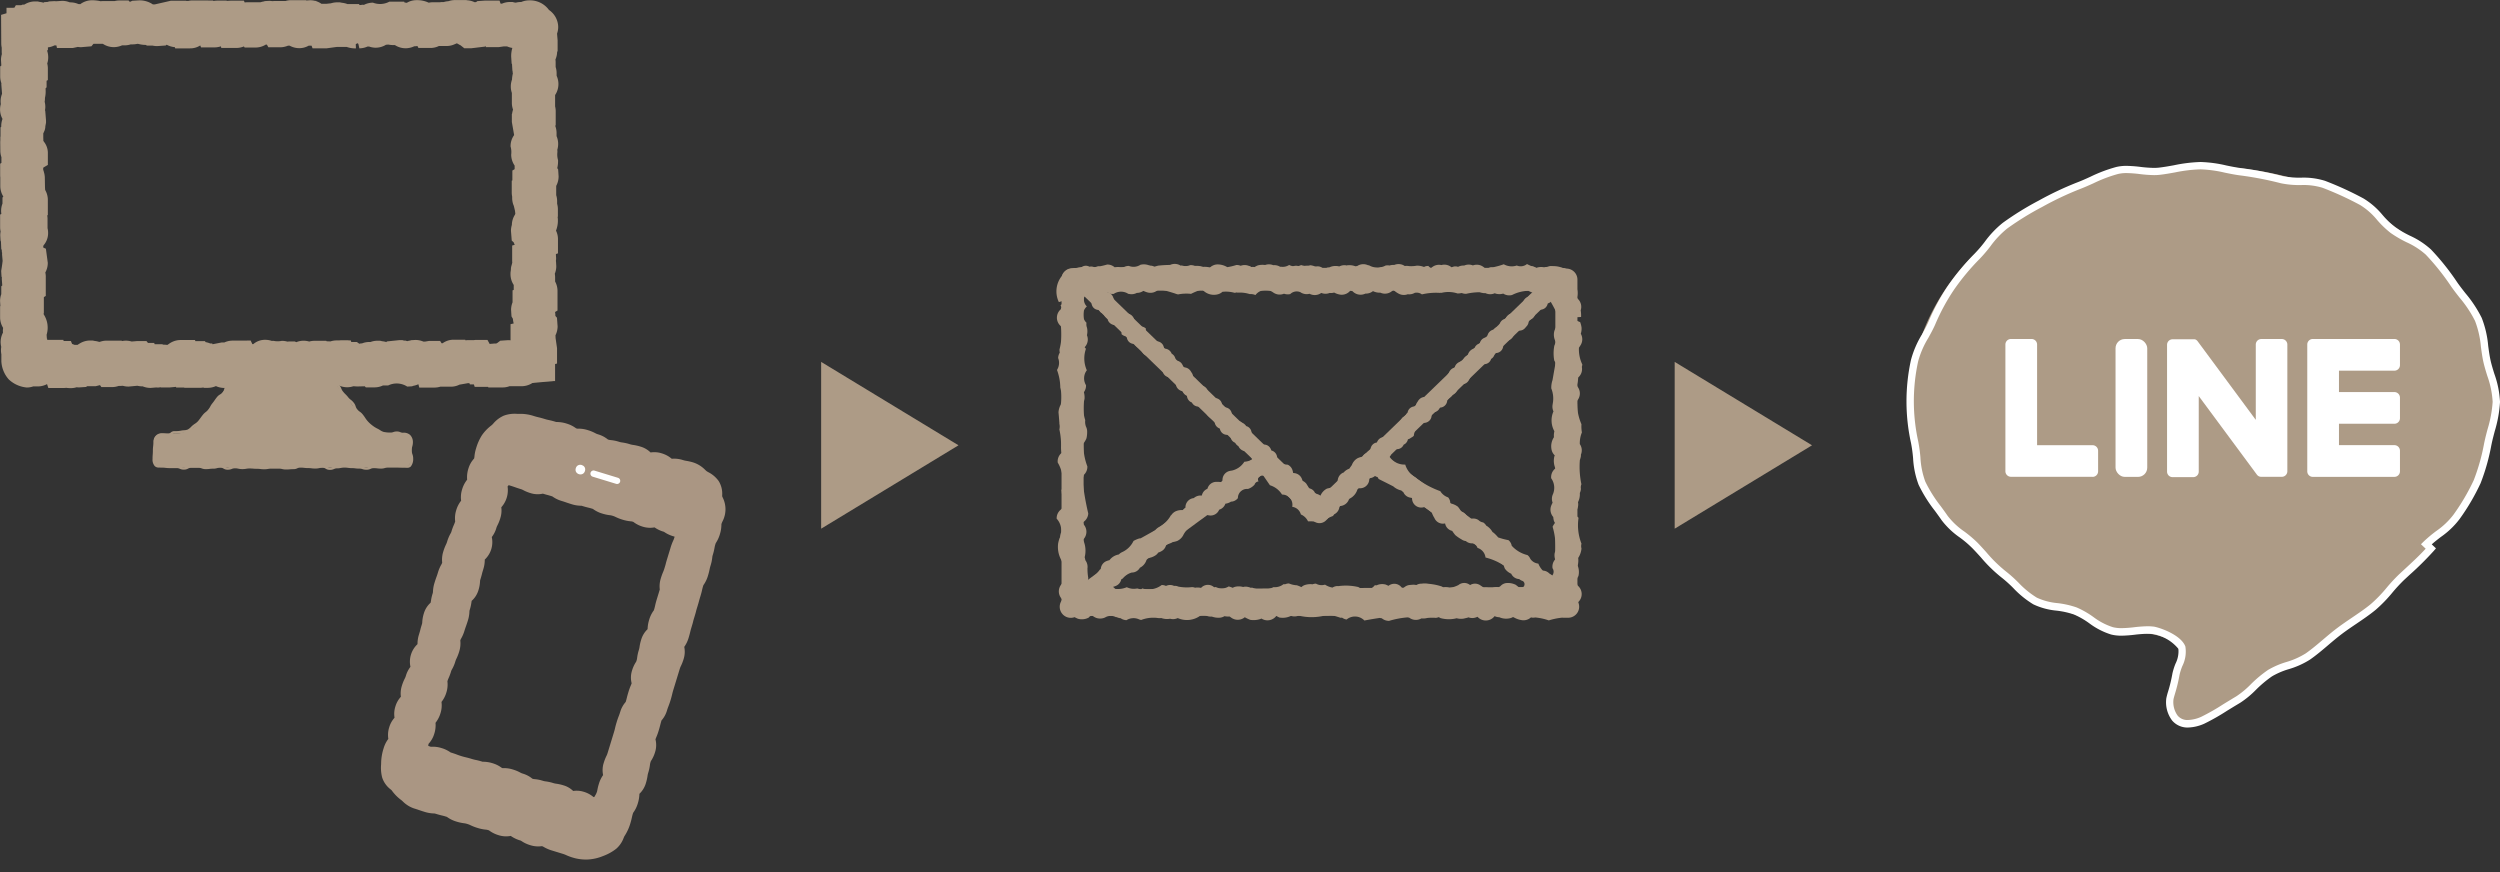 <svg xmlns="http://www.w3.org/2000/svg" width="254.824" height="88.922" viewBox="0 0 254.824 88.922"><rect x="0" y="0" width="254.824" height="88.922" fill="#333333" stroke="none"/><g transform="translate(-31 -297.631)"><g transform="translate(-79.824 -5871.338)"><g transform="translate(218.522 6195.857)"><path d="M208.208,1108.278h-.02a1.124,1.124,0,0,1-.7-.263c-.066-.008-.139-.02-.214-.036a37.711,37.711,0,0,0-1.561.264,1.339,1.339,0,0,0-1.817-.1,1.125,1.125,0,0,1-.464-.193,1.187,1.187,0,0,1-.158.013,11.559,11.559,0,0,0-1.022-.3,1.127,1.127,0,0,1-.33.059l-.189,0a5.541,5.541,0,0,1-2.718.02,1.124,1.124,0,0,1-.783.028,1.929,1.929,0,0,1-1.185.167,2.4,2.4,0,0,1-.31-.166,1.126,1.126,0,0,1-1.455.309l-.063-.038a1.126,1.126,0,0,1-.153.06,2.165,2.165,0,0,1-.984.073,3.578,3.578,0,0,1-.56-.267,1.126,1.126,0,0,1-1.308.093,2.611,2.611,0,0,1-.229-.163,2.219,2.219,0,0,1-.533-.037,1.126,1.126,0,0,1-.435.151,1.927,1.927,0,0,1-.856-.112,1.129,1.129,0,0,1-.7-.164,2.05,2.05,0,0,1-.308,0,1.111,1.111,0,0,1-.141.054,2.312,2.312,0,0,1-2.325.264,1.127,1.127,0,0,1-.788.066l-.046.012a1.768,1.768,0,0,1-.85-.084,1.122,1.122,0,0,1-.347,0,3.444,3.444,0,0,0-1.7.2,1.146,1.146,0,0,1-.275-.091,1.372,1.372,0,0,0-1.223.112,1.127,1.127,0,0,1-.593-.2,1.1,1.1,0,0,1-.15-.023,1.132,1.132,0,0,1-.247-.086c-.028,0-.056,0-.084,0a1.134,1.134,0,0,0-1.109.035,1.2,1.2,0,0,1-.907.036,1.306,1.306,0,0,1-.353-.205.374.374,0,0,0-.392.172,1.473,1.473,0,0,1-1.105.127,2.979,2.979,0,0,1-.346-.165,1.126,1.126,0,0,1-1.34-1.659l.092-.146a1.126,1.126,0,0,1,.245-1.819,1.71,1.71,0,0,1,.011-.2,4.007,4.007,0,0,0-.388-2.042,2.774,2.774,0,0,1-.291-1.682,4.2,4.2,0,0,1,.159-.558l.023,0a2.059,2.059,0,0,1,.117-.547,1.768,1.768,0,0,0-.455-1.384,1.126,1.126,0,0,1,.368-.876l.13-.118a.722.722,0,0,0,.2-.838c0-.028-.041-.332-.043-.36a1.25,1.25,0,0,1-.136-.6l-.032-.028a3.682,3.682,0,0,0-.378-2.9,1.126,1.126,0,0,1,.339-.935l.052-.05c0-.019-.008-.038-.011-.057-.013-.078-.032-.258-.045-.452a7.257,7.257,0,0,0-.168-1.882,1.236,1.236,0,0,0,0-.577c0-.033,0-.067,0-.1a49.114,49.114,0,0,0-.088-1.065,1.838,1.838,0,0,1,.228-.788,3.813,3.813,0,0,0-.045-1.734,5.365,5.365,0,0,0-.337-1.8,1.348,1.348,0,0,0,.117-1.215,1.125,1.125,0,0,1,.167-.549c0-.019-.008-.038-.011-.057a1.588,1.588,0,0,1-.019-.265,5.924,5.924,0,0,0,.141-2.377h0a1.126,1.126,0,0,1,0-1.728.636.636,0,0,1,.056-.188l0-.008-.087-.213.373-.263a1.192,1.192,0,0,1,.1-.131l-.155-.061-.022-.009-.468.149a2.512,2.512,0,0,1,.3-2.663l.009-.028a1.126,1.126,0,0,1,.877-.745,3.756,3.756,0,0,1,.665-.042,1.427,1.427,0,0,1,.638-.078,1.073,1.073,0,0,1,.475.018l.081.026.018-.018a7.136,7.136,0,0,0,1.854-.3,1.126,1.126,0,0,1,.774.284,1.8,1.8,0,0,1,.832.039,1.08,1.08,0,0,1,.615-.181,1.279,1.279,0,0,0,1.174-.117,1.438,1.438,0,0,1,1.173.216,1.119,1.119,0,0,1,.19-.005c.022-.008.412-.116.434-.122A11.936,11.936,0,0,1,185.9,1072a1.139,1.139,0,0,1,.483-.107,1.124,1.124,0,0,1,.6.177,1.191,1.191,0,0,1,.122-.017,1.19,1.19,0,0,0,.846-.032,1.13,1.13,0,0,1,.48.075l.026,0a2.2,2.2,0,0,1,.812.1h.01a2.148,2.148,0,0,1,.7.066,1.125,1.125,0,0,1,.73-.316,1.92,1.92,0,0,1,1.027.279,5.834,5.834,0,0,0,.93-.222,1.142,1.142,0,0,1,.438.082,1.124,1.124,0,0,1,.743-.021,1.992,1.992,0,0,1,.333.147,1.157,1.157,0,0,1,.188-.009,1.141,1.141,0,0,1,.149.015,2.153,2.153,0,0,1,.318-.166,1.885,1.885,0,0,1,.758-.044,1.126,1.126,0,0,1,.827.018,1.179,1.179,0,0,1,.133-.005,1.123,1.123,0,0,1,.574.17l.07-.012a1.183,1.183,0,0,0,.844-.176,1.4,1.4,0,0,0,1.225.01,1.437,1.437,0,0,0,.928.017,1.794,1.794,0,0,1,.56.155,1.391,1.391,0,0,0,1.227.074,1.176,1.176,0,0,1,.138,0,1.434,1.434,0,0,1,.979-.113l.045.016a1.123,1.123,0,0,1,.69-.126l0,.023a1.744,1.744,0,0,1,.969.08,1.153,1.153,0,0,1,.176-.026,1.124,1.124,0,0,1,1.111-.079c.029,0,.058,0,.087,0a1.732,1.732,0,0,0,1.7.025,1.123,1.123,0,0,1,.4,0,1.263,1.263,0,0,1,.366-.061q.055,0,.109.005a1.126,1.126,0,0,1,1.08.108,1.136,1.136,0,0,1,.4.005,3.085,3.085,0,0,0,.807-.039,1.806,1.806,0,0,1,.92.212,1.119,1.119,0,0,1,.391.076c.041,0,.082,0,.122,0a1.126,1.126,0,0,1,.832-.379,1.108,1.108,0,0,1,.257.027,1.125,1.125,0,0,1,1.129.321,1.558,1.558,0,0,1,.272.093,1.129,1.129,0,0,1,.861-.364l.061,0a1.167,1.167,0,0,1,.145-.053,1.125,1.125,0,0,1,.743.04,1.158,1.158,0,0,1,.13-.04,1.127,1.127,0,0,1,1.02.257l.1.091a8,8,0,0,0,1.9-.426,1.638,1.638,0,0,0,1.325.127,1.01,1.01,0,0,0,1.039-.151,6.18,6.18,0,0,0,.958.4,1.271,1.271,0,0,1,.649-.087l.149.032a1.659,1.659,0,0,1,.391-.059,2.352,2.352,0,0,1,2.925,2.206,1.419,1.419,0,0,1,0,.939v0l.153.162a1.126,1.126,0,0,1,.251,1.122q0,.023.007.046a3.524,3.524,0,0,1,.031.634l-.668.042-.16.116-.073-.1-.256.016,1.066.456a2.967,2.967,0,0,1,.136.524,1.7,1.7,0,0,1-.074.659,1.126,1.126,0,0,1-.015,1.152c-.022.036-.1.16-.174.27a3.562,3.562,0,0,0,.343,1.707,1.126,1.126,0,0,1-.048.251c0,.014.005.028.008.042a1.125,1.125,0,0,1-.283.938l-.1.107a2.129,2.129,0,0,1-.167.809,1.126,1.126,0,0,1-.1,1.7c0,.016,0,.033,0,.049l.155.131a5.439,5.439,0,0,0,.448,2.063,3.462,3.462,0,0,0,.046.837,2.826,2.826,0,0,0-.213,1.187,1.126,1.126,0,0,1,.112,1.076.843.843,0,0,1-.02.256c-.024.1-.052.2-.088.3a8.625,8.625,0,0,0,.159,2.464.831.831,0,0,0-.049.467,1.124,1.124,0,0,1-.113.425,1.793,1.793,0,0,1-.187.935,1.125,1.125,0,0,1-.138.809c0,.017.007.033.01.05a1.125,1.125,0,0,1-.028.514l.037.065.175.153a5.137,5.137,0,0,0,.3,2.638.9.9,0,0,0,0,.492,2.074,2.074,0,0,1-.335.961,2.2,2.2,0,0,1-.051.786,1.782,1.782,0,0,1,.071,1.078.861.861,0,0,0-.074.953,1.126,1.126,0,0,1,.06,1.683l.043.14a1.126,1.126,0,0,1-1.069,1.458l-.447,0a1.274,1.274,0,0,1-.156-.01,6.556,6.556,0,0,0-1.373.281,5.623,5.623,0,0,0-1.39-.3.906.906,0,0,1-.345.011l-.081-.021a1.126,1.126,0,0,1-.894.29,2.325,2.325,0,0,1-.873-.3c-.025-.006-.049-.013-.072-.021a1.126,1.126,0,0,1-.226.1,1.732,1.732,0,0,1-1.17-.084,1.122,1.122,0,0,1-.45-.1l-.057.018-.045.063a1.126,1.126,0,0,1-1.613.027l-.052-.052h-.006a1.19,1.19,0,0,1-.525.128,1.126,1.126,0,0,1-.391-.072,1.114,1.114,0,0,1-.164.053l-.336.079a1.656,1.656,0,0,1-.7-.04,3.2,3.2,0,0,1-1.64-.012c-.045-.022-.113-.059-.188-.1a1.138,1.138,0,0,1-.29.073,4.713,4.713,0,0,0-.887.013,1.689,1.689,0,0,1-.594.044,1.125,1.125,0,0,1-1.243-.077,1.155,1.155,0,0,1-.157-.03,8.931,8.931,0,0,0-1.91.363Zm3.333-2.6c.027.008.053.016.079.026a1.091,1.091,0,0,1,.213-.026l.082.005a1.125,1.125,0,0,1,.657-.231h0a1.124,1.124,0,0,1,.868-.118,2.779,2.779,0,0,1,.657.293l.019,0a19.8,19.8,0,0,0,1.961-.364,1.752,1.752,0,0,1,.523.051,1.113,1.113,0,0,1,.3-.064,1.958,1.958,0,0,0,.7.018,1.642,1.642,0,0,0,1.656.067l.041.014a4.22,4.22,0,0,0,1.776-.288.844.844,0,0,0,1.362.212,1.116,1.116,0,0,0,1.361.171,1.129,1.129,0,0,1,.632.166l.044-.008a.282.282,0,0,0,.448-.175l.124-.171-.039-.039a1.125,1.125,0,0,1-.33-.866,1.992,1.992,0,0,1,.282-.852v-.017a.6.6,0,0,0-.069-.566,1.125,1.125,0,0,1,.228-.854l.039-.049a1.387,1.387,0,0,1-.052-.619,1.919,1.919,0,0,1,.08-.252,7.164,7.164,0,0,0-.287-2.458,2.353,2.353,0,0,1,.24-.389,1.471,1.471,0,0,1-.1-.191,1.908,1.908,0,0,1-.072-.412,1.126,1.126,0,0,1-.223-1.118,2.362,2.362,0,0,1,.157-.34,1.126,1.126,0,0,1-.019-.738c.009-.029.019-.057.031-.084a1.668,1.668,0,0,0-.159-1.669,1.126,1.126,0,0,1,.415-.99l.017-.013q-.022-.047-.04-.1a1.935,1.935,0,0,1-.065-1.141c.012-.025.026-.053.042-.083a1.125,1.125,0,0,1-.309-.5,1.682,1.682,0,0,1,.223-1.359,1.8,1.8,0,0,1,.043-.608,2.272,2.272,0,0,1-.1-2.006l.009-.014a1.126,1.126,0,0,1-.1-.619c0-.015.01-.077.02-.147a2.768,2.768,0,0,0-.144-1.579,2.417,2.417,0,0,1,.125-.846,394.239,394.239,0,0,1,.311-1.76c-.058-.1-.119-.214-.135-.246a4.079,4.079,0,0,1,.008-1.495c.011-.028.134-.331.147-.357l.011-.021q-.022-.036-.041-.075a1.494,1.494,0,0,1-.116-1.043,1.779,1.779,0,0,1,.38-.663,1.876,1.876,0,0,1-.016-.328l.065-.435a15.278,15.278,0,0,0-.824-1.607,2.089,2.089,0,0,1,.183-.811.546.546,0,0,0-.864-.135,1.142,1.142,0,0,1-.188-.029,1.126,1.126,0,0,1-.816.126,2.4,2.4,0,0,1-.566-.223,3.932,3.932,0,0,0-1.665.428,1.127,1.127,0,0,1-.9-.145,1.352,1.352,0,0,1-.746.008l-.114-.043a1.139,1.139,0,0,1-.32.09,1.124,1.124,0,0,1-.631-.1,1.073,1.073,0,0,1-.147,0,2.005,2.005,0,0,1-.434-.091,6.1,6.1,0,0,0-1.383.16,1.124,1.124,0,0,1-.449-.082,2.156,2.156,0,0,1-.431.046,2.956,2.956,0,0,0-1.621-.067,1.209,1.209,0,0,1-.127-.007l-.023.017a6.263,6.263,0,0,0-1.86.151.9.9,0,0,0-.726-.158,1.125,1.125,0,0,1-.557.152,1.054,1.054,0,0,1-.16-.01,1.124,1.124,0,0,1-.865-.027,2.484,2.484,0,0,1-.609-.422,1.125,1.125,0,0,1-1.322.289,1.487,1.487,0,0,1-.741-.154l-.014,0a1.126,1.126,0,0,1-.735.248h-.026a1.126,1.126,0,0,1-1.322-.246,1.1,1.1,0,0,1-.207-.075,1.126,1.126,0,0,1-1.025.43,1.88,1.88,0,0,1-.636-.215,1.134,1.134,0,0,1-.272.048,1.094,1.094,0,0,1-.192-.006,1.125,1.125,0,0,1-.655.056c-.054-.012-.126-.031-.2-.056a1.126,1.126,0,0,1-1.185.085l-.017,0a1.126,1.126,0,0,1-.947-.18l-.018,0a.94.94,0,0,0-.992.21,1.128,1.128,0,0,1-.635-.04c-.03.013-.062.024-.093.035a1.125,1.125,0,0,1-.915-.1c-.031-.018-.068-.042-.108-.07a1.3,1.3,0,0,0-1.793.274,1.31,1.31,0,0,0-.593-.1,3.3,3.3,0,0,0-1.233-.144l-.062-.029a1.11,1.11,0,0,1-.249.043,3.233,3.233,0,0,0-1.23-.1,1.125,1.125,0,0,1-.513.265,1.565,1.565,0,0,1-1.445-.4l-.035-.051a1.39,1.39,0,0,1-.272,0,7.292,7.292,0,0,0-.935.394,4.4,4.4,0,0,0-1.32.057,1.606,1.606,0,0,1-.312-.094,22.424,22.424,0,0,0-1.648-.464,1.126,1.126,0,0,1-1.068.376,2.008,2.008,0,0,1-.509-.184,1.127,1.127,0,0,1-.368.173,1.109,1.109,0,0,1-.3.037,1.128,1.128,0,0,1-.686.125,1.162,1.162,0,0,1-.136-.027l-.037.008a1.338,1.338,0,0,0-1.5,0,1.473,1.473,0,0,1-.324-.012,1.452,1.452,0,0,0-1.547.073,1.127,1.127,0,0,1-.862-.018c-.035-.015-.074-.035-.116-.057a.992.992,0,0,0,.116,1.291,1.126,1.126,0,0,0-.037,1.663.938.938,0,0,0,.05.5,1.735,1.735,0,0,1-.006.77,1.126,1.126,0,0,1-.234,1.223l.132.162a2.96,2.96,0,0,0,.091,2.187,1.352,1.352,0,0,0-.082,1.522,1.126,1.126,0,0,1-.219.711,2.013,2.013,0,0,1,.066.693v0a3.909,3.909,0,0,0,.073,2.157,1.415,1.415,0,0,0,.059.615s0,.009,0,.013a1.125,1.125,0,0,1,.136.506,2.9,2.9,0,0,1-.07.719,2.391,2.391,0,0,1-.31.529c0,.018,0,.036-.007.054a6.291,6.291,0,0,0,.409,2.282,1.125,1.125,0,0,1-.347.851l-.013.013a2.714,2.714,0,0,1-.148.429,28.231,28.231,0,0,0,.6,3.506,1.126,1.126,0,0,1-.54.893,1.448,1.448,0,0,1,.05.2,1.125,1.125,0,0,1,.055,1.47l-.092.115a2.678,2.678,0,0,1,.161,1.775c.025.1.052.214.07.312a1.125,1.125,0,0,1,.208.867l.008.024a5.031,5.031,0,0,0,.078.9,2.255,2.255,0,0,1-.193.822.937.937,0,0,1-.009.318c.01.021.02.042.029.064a1.415,1.415,0,0,0,.93.007,1.949,1.949,0,0,1,.617.2,1.792,1.792,0,0,1,1.583-.224,1.175,1.175,0,0,1,.185-.009.9.9,0,0,0,1.205.294,1.524,1.524,0,0,1,.311,0,1.126,1.126,0,0,1,1.429.093,1.949,1.949,0,0,1,.214-.015,1.126,1.126,0,0,1,.651-.223,1.106,1.106,0,0,1,.389.062,1.125,1.125,0,0,1,.956.291l.047-.053a26.062,26.062,0,0,0,2.068-.486.878.878,0,0,0,.952.126,1.125,1.125,0,0,1,.711.239c.082,0,.164,0,.245,0a1.125,1.125,0,0,1,1,.064,2.013,2.013,0,0,1,.592-.048,1.126,1.126,0,0,1,1.662.129,1.477,1.477,0,0,1,.867.129l.064,0a1.126,1.126,0,0,1,.377-.35,1.48,1.48,0,0,1,1.089-.154,2.42,2.42,0,0,1,.489.234l.2-.015a3.646,3.646,0,0,0,2.126-.341,1.128,1.128,0,0,1,.466.123,1.09,1.09,0,0,1,.28.026,1.961,1.961,0,0,0,1.773-.132,1.751,1.751,0,0,0,1.707-.017,1.158,1.158,0,0,1,.14.027,4.986,4.986,0,0,0,.9-.066,1.869,1.869,0,0,1,.92.362,1.126,1.126,0,0,1,1.062-.122,1.879,1.879,0,0,1,.231.115,1.126,1.126,0,0,1,.826.193l0,0a3.52,3.52,0,0,0,1.322-.529,5.9,5.9,0,0,1,1.295.446,1.14,1.14,0,0,1,.858-.393,1.122,1.122,0,0,1,.612.183l.032,0A1.125,1.125,0,0,1,211.541,1105.681Z" transform="translate(-174.338 -1071.882)" fill="#ad9b86"/><path d="M-2.177-3.3H48.158a1.126,1.126,0,0,1,1.126,1.126V30.979A1.126,1.126,0,0,1,48.158,32.1H-2.177A1.126,1.126,0,0,1-3.3,30.979V-2.177A1.126,1.126,0,0,1-2.177-3.3ZM47.032-1.051H-1.051v30.9H47.032Z" transform="translate(3.805 3.789)" fill="#ad9b86"/></g><g transform="translate(219.703 6196.049)"><path d="M203.419,1098.461a.712.712,0,0,1-.569-.286.759.759,0,0,1-.131-.6.879.879,0,0,1-.222.029.771.771,0,0,1-.54-.216.744.744,0,0,1-.185-.77.881.881,0,0,1-.333.068.749.749,0,0,1-.524-.209,2.271,2.271,0,0,0-.313-1.021.908.908,0,0,1-.344.072.756.756,0,0,1-.469-.161.97.97,0,0,1-.3-.2l-.007-.007-.008-.005a1.355,1.355,0,0,1-.2-.161c-.066-.064-.1-.1-.135-.142a.774.774,0,0,0-.055-.059.725.725,0,0,1-.217-.557.739.739,0,0,1-.413-.407.752.752,0,0,1-.214-.145l0,0a.761.761,0,0,1-.22-.419.827.827,0,0,1-.076-.065.761.761,0,0,1-.228-.466.741.741,0,0,1-.3-.177.758.758,0,0,1-.136-.177.777.777,0,0,1-.156.016.725.725,0,0,1-.507-.2.793.793,0,0,1-.239-.513.783.783,0,0,1-.131-.067.881.881,0,0,1-.391-.223l-.047-.044a.824.824,0,0,1-.461-.227.852.852,0,0,1-.192-.276.945.945,0,0,1-.178-.137.739.739,0,0,1-.151-.213.713.713,0,0,1-.257-.16.736.736,0,0,1-.187-.75.868.868,0,0,1-.385.1.731.731,0,0,1-.51-.2.772.772,0,0,1-.228-.435.862.862,0,0,1-.309-.195.727.727,0,0,1-.2-.666l-.014-.016a.752.752,0,0,1-.445-.207l-.016-.015-.013-.009a1.465,1.465,0,0,1-.183-.153.747.747,0,0,1-.211-.4.731.731,0,0,1-.094-.077.906.906,0,0,1-.222-.332c-.011-.014-.021-.028-.03-.042a.759.759,0,0,1-.3-.146.828.828,0,0,1-.142.012.738.738,0,0,1-.673-.415.714.714,0,0,1-.266-.163.78.78,0,0,1-.234-.521.749.749,0,0,1-.445-.467A.823.823,0,0,1,189,1085a.738.738,0,0,1-.169-.8.827.827,0,0,1-.389-.213.81.81,0,0,1-.143-.183.771.771,0,0,1-.138.012.724.724,0,0,1-.508-.2h0a.752.752,0,0,1-.227-.483l-.039-.035a.757.757,0,0,1-.183-.792l-.007-.01a.894.894,0,0,1-.24.034.775.775,0,0,1-.543-.218.946.946,0,0,1-.217-.311.714.714,0,0,1-.087-.136c-.026,0-.052,0-.079,0a.756.756,0,0,1-.529-.212.852.852,0,0,1-.243-.435.807.807,0,0,1-.078-.16.755.755,0,0,1-.443-.208.94.94,0,0,1-.178-.234l-.055,0a.721.721,0,0,1-.5-.2.737.737,0,0,1-.226-.535q-.036-.014-.07-.032a.84.84,0,0,1-.477-.233.739.739,0,0,0-.384-.8c-.019-.018-.036-.037-.053-.056a.76.76,0,0,1-.238-.059.825.825,0,0,1-.529-.234.733.733,0,0,1-.209-.381.757.757,0,0,1-.106-.085,1.835,1.835,0,0,1-.143-.154.462.462,0,0,0-.046-.049.771.771,0,0,0-.395-.392.756.756,0,0,1-.169-.252l-.054,0a.719.719,0,0,1-.5-.2.762.762,0,0,1-.133-.906c.018-.04.039-.079.061-.118-.019-.015-.037-.032-.055-.049a.85.85,0,0,1-.08-.089.876.876,0,0,1-.366.085.735.735,0,0,1-.514-.206c-.009-.009-.02-.02-.033-.034h-.012a.722.722,0,0,1-.505-.2.743.743,0,0,1-.209-.389.735.735,0,0,1-.111-.088.746.746,0,0,1-.222-.583.71.71,0,0,1-.3-.249.718.718,0,0,1-.083-.65.73.73,0,0,1,.7-.483.977.977,0,0,1,.391.089.728.728,0,0,1,.661-.432.759.759,0,0,1,.375.1.75.75,0,0,1,.562.09.792.792,0,0,1,.431-.123.752.752,0,0,0,.548.163.856.856,0,0,1,.463.132.745.745,0,0,1,.134.049.76.76,0,0,1,.225-.034c.085,0,.134,0,.184.006.028,0,.045,0,.09,0a1.394,1.394,0,0,1,.242.02.759.759,0,0,1,1.291.234c.008.02.016.039.023.058a.778.778,0,0,1,.367-.088l.074,0a.828.828,0,0,1,.134-.082.784.784,0,0,1,.528-.29.956.956,0,0,1,.365-.07l.063,0a.77.77,0,0,1,.488-.175.734.734,0,0,1,.529.223.763.763,0,0,1,.3-.063.719.719,0,0,0,.549.072.757.757,0,0,1,.32.074.734.734,0,0,1,.5-.2.748.748,0,0,1,.383.109.736.736,0,0,1,.439-.145.824.824,0,0,0,.549,0,.751.751,0,0,1,.592.291.817.817,0,0,1,.243-.032.74.74,0,0,1,.922-.123.777.777,0,0,1,.162-.017.732.732,0,0,0,.823-.118.749.749,0,0,1,.622.336.767.767,0,0,1,.2-.027.849.849,0,0,1,.481.146l.028.008a.763.763,0,0,1,.59-.28.3.3,0,0,0,.052,0,1.623,1.623,0,0,1,.223-.014.777.777,0,0,1,.506.189.734.734,0,0,1,.235-.068c.011-.014.022-.029.034-.043a.78.78,0,0,1,.6-.283.717.717,0,0,1,.574.287.739.739,0,0,1,.194-.042,1,1,0,0,1,.123-.034.834.834,0,0,1,.487-.153.757.757,0,0,1,.338.079.822.822,0,0,1,.487-.156.793.793,0,0,1,.565.236l.008.009a.733.733,0,0,1,.252-.044.753.753,0,0,1,.441.147.764.764,0,0,1,.383-.1h.016a1.343,1.343,0,0,1,.259-.023.93.93,0,0,1,.261.036.737.737,0,0,1,.563-.266.857.857,0,0,1,.484.147.7.7,0,0,1,.1.036.824.824,0,0,1,.52-.18.767.767,0,0,1,.582.269.737.737,0,0,1,.52-.213.8.8,0,0,1,.581.244.736.736,0,0,1,.269.208.415.415,0,0,0,.383.006c.013-.025.028-.05.045-.076a.773.773,0,0,1,.652-.363.726.726,0,0,0,.551-.032.788.788,0,0,1,.407.113.86.86,0,0,1,.144-.012.73.73,0,0,1,.569.277h0a.747.747,0,0,1,.53-.22.74.74,0,0,1,.177.023.715.715,0,0,1,.155-.07.851.851,0,0,1,.494-.156.728.728,0,0,1,.653.413,1.126,1.126,0,0,1,.088.246.8.8,0,0,1,.356-.287.808.808,0,0,1,.558-.219.748.748,0,0,1,.333.082.723.723,0,0,1,1.092.121.764.764,0,0,1,.228-.034.734.734,0,0,1,.432.139.752.752,0,0,1,.12-.009.9.9,0,0,1,.42.1.745.745,0,0,1,.272.111,23.979,23.979,0,0,0,1.485-.606,1.1,1.1,0,0,1,.3-.038.731.731,0,0,0,1.1.063.774.774,0,0,1,.679.418,1.176,1.176,0,0,1,.073.163.82.82,0,0,1,.127.122,1.689,1.689,0,0,1,.054-.18.762.762,0,0,1,.722-.543.732.732,0,0,1,.522.223.748.748,0,0,1,.305-.068h.022a.784.784,0,0,1,.529-.2.745.745,0,0,1,.534.231.768.768,0,0,1,.293-.058.753.753,0,0,1,.5.188l.058,0a1.124,1.124,0,0,1,.164.011,6.678,6.678,0,0,1,.665-.227.776.776,0,0,1,.472.153.823.823,0,0,1,.358-.079.743.743,0,0,1,.418.132.722.722,0,0,1,.136-.014.735.735,0,0,1,.107.008.747.747,0,0,1,.446-.152.854.854,0,0,1,.341.07.967.967,0,0,1,.213-.023.731.731,0,0,0,.829,0h.014a.733.733,0,0,1,.538-.239,1.348,1.348,0,0,1,.261.024H225a.747.747,0,0,1,.582.279,1.038,1.038,0,0,1,.25-.029c.023,0,.046,0,.069,0a17.307,17.307,0,0,0,1.041-.253.79.79,0,0,1,.566.232h0a1.031,1.031,0,0,1,.27-.034l.066,0c.056,0,.125,0,.2,0a1.79,1.79,0,0,1,.364.031.817.817,0,0,1,.622.477,1.073,1.073,0,0,1-.086.881,1.866,1.866,0,0,1-.332.5.8.8,0,0,1-.556.224h-.039a.784.784,0,0,1-.041.072.881.881,0,0,1-.237.39.741.741,0,0,1-.495.208.771.771,0,0,1-.23.635.724.724,0,0,1-.332.183.78.78,0,0,1-.227.43.73.73,0,0,1-.511.205h0a.82.82,0,0,1-.285-.052.74.74,0,0,1-.212.392l0,0-.041.037a.761.761,0,0,1-.228.474l0,0a.748.748,0,0,1-.444.206l0,.008a.784.784,0,0,1-.237.664l-.015.015-.01.013a1.475,1.475,0,0,1-.159.179.722.722,0,0,1-.505.2.814.814,0,0,1-.319-.067.8.8,0,0,1-.092.106q-.028.027-.058.051a.742.742,0,0,1-.111.317.873.873,0,0,1-.239.4.758.758,0,0,1-.531.213.92.92,0,0,1-.351-.073l-.022,0a.814.814,0,0,1,.007.273,1.028,1.028,0,0,1,.04.155.775.775,0,0,1-.221.7.748.748,0,0,1-.523.21.806.806,0,0,1-.106-.007.748.748,0,0,1-.226.5.724.724,0,0,1-.147.11.742.742,0,0,1-.195.331.725.725,0,0,1-.507.2.848.848,0,0,1-.374-.092.773.773,0,0,1-.529.534.793.793,0,0,1-.23.431.748.748,0,0,1-.228.151.728.728,0,0,1-.132.461.91.91,0,0,1-.23.355.724.724,0,0,1-.506.2.781.781,0,0,1-.23-.034.763.763,0,0,1-.112.137l-.014.013a.738.738,0,0,1-.123.408.885.885,0,0,1-.235.38.836.836,0,0,1-.283.182.917.917,0,0,1-.14.171.927.927,0,0,1-.244.172.994.994,0,0,1-.158.2.767.767,0,0,1-.24.552.738.738,0,0,1-.511.208.753.753,0,0,1-.182.274.742.742,0,0,1-.52.208.827.827,0,0,1-.167-.017c0,.022-.005.044-.009.065a.988.988,0,0,1,.029.145.774.774,0,0,1-.77.882.906.906,0,0,1-.259-.039h0a.743.743,0,0,1-.083.095.755.755,0,0,1-.108.087,1.906,1.906,0,0,0-.59,1.177,1.014,1.014,0,0,1-.279.194.789.789,0,0,1-.32.161.756.756,0,0,1-.213.4.733.733,0,0,1-.221.147.758.758,0,0,1-.167.249l0,0a.75.75,0,0,1-.524.21.848.848,0,0,1-.252-.04.864.864,0,0,1-.315.146l-.013.008a.75.75,0,0,1-.205.712.726.726,0,0,1-.508.2h-.015a.755.755,0,0,1-.223.625.729.729,0,0,0-.547.634.741.741,0,0,1-.453.205.79.79,0,0,1-.059.064.735.735,0,0,1-.514.206.78.78,0,0,1-.1-.006.751.751,0,0,1-.385.186.77.77,0,0,1-.132.273.746.746,0,0,1-.186.771.838.838,0,0,1-.369.211.786.786,0,0,1-.221.38.739.739,0,0,1-.458.206.775.775,0,0,1-.057.062.748.748,0,0,1-.321.184.793.793,0,0,1-.236.444.783.783,0,0,1-.548.22c-.024,0-.048,0-.07,0a.786.786,0,0,1-.148.2c-.023.023-.047.043-.07.062a.792.792,0,0,1-.173.373.754.754,0,0,1-.043.18,1.369,1.369,0,0,1-1.254.8Zm.244-2.223.047.017q.023-.027.049-.052c.016-.015.031-.029.047-.042a.78.78,0,0,1,.233-.47.8.8,0,0,1,.559-.225h.03a.781.781,0,0,1,.235-.529.759.759,0,0,0,.418-.371.739.739,0,0,1,.518-.208.811.811,0,0,1,.191.023l.043-.035a.752.752,0,0,1,.165-.836.791.791,0,0,1,.151-.114.771.771,0,0,1,.117-.226.9.9,0,0,1,.225-.34.748.748,0,0,1,.344-.19.759.759,0,0,1,.111-.136.736.736,0,0,1,.515-.207l.058,0a.731.731,0,0,1,.217-.577l0,0a.857.857,0,0,1,.437-.23.741.741,0,0,1,.265-.084h0v0a.771.771,0,0,1,.21-.737.724.724,0,0,1,.425-.2.8.8,0,0,1,.211-.339.765.765,0,0,1,.535-.215.883.883,0,0,1,.253.039,1.284,1.284,0,0,1,.1-.1.734.734,0,0,1,.06-.052.748.748,0,0,1,.22-.455.723.723,0,0,1,.26-.163.756.756,0,0,1,.151-.212.77.77,0,0,1,.492-.215.732.732,0,0,1,.183-.625,1.061,1.061,0,0,1,.195-.25.743.743,0,0,0,.391-.39.789.789,0,0,1,.074-.064.733.733,0,0,1,.729-.634.777.777,0,0,1,.105.007.748.748,0,0,1,.177-.471.987.987,0,0,1,.208-.283.778.778,0,0,1,.544-.218.915.915,0,0,1,.234.032l.028,0a.7.7,0,0,1,.055-.065,1.065,1.065,0,0,1,.194-.248.738.738,0,0,1,.517-.208.8.8,0,0,1,.145.013l.024-.026c.024-.027.048-.053.082-.087a.973.973,0,0,1,.2-.278.95.95,0,0,1,.2-.153.912.912,0,0,1,.181-.243.889.889,0,0,1,.1-.08,4.1,4.1,0,0,1,.485-1.129.912.912,0,0,1,.222-.33.718.718,0,0,1,.37-.19.747.747,0,0,1,.21-.392.919.919,0,0,1,.33-.209.752.752,0,0,1,.3-.129.8.8,0,0,1,.219-.361.763.763,0,0,1,.283-.174l0-.006a.842.842,0,0,1,.246-.454.963.963,0,0,1,.309-.2.718.718,0,0,1,.133-.08.746.746,0,0,1,.176-.27.722.722,0,0,1,.351-.187.762.762,0,0,1,.22-.412h0a.757.757,0,0,1,.531-.214h.027a.736.736,0,0,1,.224-.572.828.828,0,0,1,.391-.214c.024-.028.052-.058.085-.09a.8.8,0,0,1,.526-.225.745.745,0,0,1,.624-.79.909.909,0,0,1,.224-.341.723.723,0,0,1,.506-.2.792.792,0,0,1,.135.012.743.743,0,0,1,.226-.5.912.912,0,0,1,.336-.211.749.749,0,0,1,.285-.123.778.778,0,0,1,.072-.088.755.755,0,0,1,.224-.612.8.8,0,0,1,.364-.2.911.911,0,0,1,.1-.114.724.724,0,0,1,.3-.175.731.731,0,0,1,.223-.474.716.716,0,0,1,.353-.187.765.765,0,0,1,.037-.139.78.78,0,0,1-.245-.2.815.815,0,0,1-.25.038.743.743,0,0,1-.248-.042.733.733,0,0,1-.582.292.673.673,0,0,0-.525.11,1.1,1.1,0,0,1-.3.04.731.731,0,0,0-1.106-.048.738.738,0,0,0-.553.1.761.761,0,0,1-.732-.59l0-.005-.08-.013h-.016a.785.785,0,0,1-.35-.079.843.843,0,0,1-.479.146h-.063a.767.767,0,0,1-.49.169.746.746,0,0,1-.366-.1.807.807,0,0,1-.463.142.751.751,0,0,1-.428-.138.742.742,0,0,1-.675.443.886.886,0,0,1-.438-.113.723.723,0,0,1-.179-.067.784.784,0,0,1-.475.169,1.187,1.187,0,0,1-.289.033,2.271,2.271,0,0,1-.844-.429.736.736,0,0,1-.257.046h-.025a.748.748,0,0,1-.524.214.732.732,0,0,1-.634-.371l-.036.009a.892.892,0,0,1-.428.106h-.048a.754.754,0,0,1-.134.1.9.9,0,0,1-.081.092.794.794,0,0,1-.562.234.977.977,0,0,1-.346-.06.651.651,0,0,0-.758-.1.734.734,0,0,1-.375-.1.789.789,0,0,1-.452.138.461.461,0,0,0-.426.017.906.906,0,0,1-.4.089.729.729,0,0,1-.587-.3.806.806,0,0,1-.516.182q-.045,0-.085,0a.768.768,0,0,1-.467.151.708.708,0,0,1-.459-.167,1.341,1.341,0,0,0-1.469.121.738.738,0,0,1-.673-.444.737.737,0,0,1-.873-.012l-.019.028a.778.778,0,0,1-.637.337.766.766,0,0,0-.552-.008.746.746,0,0,1-.6-.306.738.738,0,0,1-.229.036,1.356,1.356,0,0,1-.257-.023l-.009,0h-.009a.784.784,0,0,1-.432-.125.732.732,0,0,1-1.193.206.749.749,0,0,1-.9-.223.791.791,0,0,1-.136.094.871.871,0,0,1-.075.087.792.792,0,0,1-.566.239.739.739,0,0,0-.55-.123.764.764,0,0,0-1.1-.262.759.759,0,0,1-.424-.129.823.823,0,0,1-.286.306.927.927,0,0,1-.079.1.784.784,0,0,1-.588.265.723.723,0,0,1-.614-.344.741.741,0,0,1-.489.183.786.786,0,0,1-.61-.3c-.014-.018-.028-.035-.04-.053a.75.75,0,0,1-.374.144.968.968,0,0,1-.35.062.8.8,0,0,1-.352-.078.749.749,0,0,1-.472.165.78.78,0,0,1-.486-.164c-.023.012-.046.022-.069.031a.818.818,0,0,1-.542.2.742.742,0,0,1-.614-.332h-.006a.749.749,0,0,1-.954.007c-.023,0-.047,0-.071,0h-.018l-.014,0a1.433,1.433,0,0,1-.243.019.745.745,0,0,1-.541-.233h0a.779.779,0,0,1-.162.135.929.929,0,0,1-.078.1.784.784,0,0,1-.588.265.753.753,0,0,1-.329-.079.778.778,0,0,1-.495.179.724.724,0,0,0-.549.009.738.738,0,0,1-.477-.179.691.691,0,0,1-.073,0,.784.784,0,0,1-.624-.3.762.762,0,0,1-.154-.11H185.9a.837.837,0,0,1-.3-.054.794.794,0,0,1-.173.119.881.881,0,0,1-.068.076.794.794,0,0,1-.561.232c-.036,0-.07,0-.1,0a.77.77,0,0,1-.449.137c-.094,0-.148,0-.188-.007s-.044,0-.087,0a.849.849,0,0,1-.494-.156.737.737,0,0,1-.308-.188h-.022a1.02,1.02,0,0,1-.325-.05,1.327,1.327,0,0,1-.135-.01.759.759,0,0,1-1.254.027.778.778,0,0,1-.4,0,.872.872,0,0,1,.134.106.785.785,0,0,1,.184.268.813.813,0,0,1,.2.141.77.77,0,0,1,.216.367.714.714,0,0,1,.4.194.871.871,0,0,1,.242.411.735.735,0,0,1,.1.5.693.693,0,0,0,.593.52.733.733,0,0,1,.193.314.752.752,0,0,1,.457.209l.031.032a.751.751,0,0,1,.509.211.86.86,0,0,1,.245.44.731.731,0,0,1,.094.431.771.771,0,0,1,.186.119,1.017,1.017,0,0,1,.22.148.777.777,0,0,1,.18-.021.721.721,0,0,1,.5.2h0a.744.744,0,0,0,.42.762.814.814,0,0,1,.248.513c.011.021.021.041.03.062a.784.784,0,0,1,.1.01.913.913,0,0,1,.28-.046.771.771,0,0,1,.539.216.739.739,0,0,1,.226.534h.048a.778.778,0,0,1,.545.219.792.792,0,0,1,.194.293.853.853,0,0,1,.168.127.748.748,0,0,1,.222.588h.041a.727.727,0,0,1,.508.2.781.781,0,0,1,.236.492.821.821,0,0,1,.093-.005.757.757,0,0,1,.531.213.982.982,0,0,1,.207.281.725.725,0,0,1,.172.51.74.74,0,0,1,.245.157.749.749,0,0,1,.223.581.835.835,0,0,1,.117.144.79.79,0,0,1,.209-.028.722.722,0,0,1,.5.2.731.731,0,0,1,.214.625.76.76,0,0,1,.507.213h0a.778.778,0,0,1,.165.231h.042a.733.733,0,0,1,.736.808.749.749,0,0,1,.2.136l.057,0a.743.743,0,0,1,.52.208.761.761,0,0,1,.094.963.8.8,0,0,1,.2-.025.732.732,0,0,1,.463.162,1.028,1.028,0,0,1,.13.072.847.847,0,0,1,.379.178.964.964,0,0,1,.295.2.74.74,0,0,1,.119.151.717.717,0,0,1,.328.181.762.762,0,0,1,.1.957c-.021.039-.044.078-.068.117l.007.012a.836.836,0,0,1,.277.179c.036.035.051.048.074.068l.032.027.036.012a.859.859,0,0,1,.165-.016.782.782,0,0,1,.547.219.829.829,0,0,1,.126.155.782.782,0,0,1,.2-.026.725.725,0,0,1,.506.2.86.86,0,0,1,.235.4.745.745,0,0,1,.349.19h0a.788.788,0,0,1,.243.623.774.774,0,0,1,.038.146.81.81,0,0,1,.069.059.768.768,0,0,1,.107.13.747.747,0,0,1,.479.356l.036.012h.022a.815.815,0,0,1,.572.23.762.762,0,0,1,.087.974l-.033.057a.824.824,0,0,1,.148-.013.78.78,0,0,1,.138.012.9.9,0,0,1,.248-.036.775.775,0,0,1,.542.217.894.894,0,0,1,.227.349.752.752,0,0,1,.138.3.939.939,0,0,1,.087.074.738.738,0,0,1,.136.179.845.845,0,0,1,.1-.007.769.769,0,0,1,.538.216.788.788,0,0,1,.181.26.817.817,0,0,1,.2.142.745.745,0,0,1,.209.388A.755.755,0,0,1,203.663,1096.238Z" transform="translate(-177.801 -1072.445)" fill="#ad9b86"/><path d="M203.477,1098.833a.936.936,0,0,1-.653-.264l-24.645-23.861a.938.938,0,0,1,.653-1.612h49.29a.938.938,0,0,1,.653,1.612l-24.645,23.861A.936.936,0,0,1,203.477,1098.833Zm-22.327-23.861,22.327,21.617,22.327-21.617Z" transform="translate(-177.862 -1072.874)" fill="#ad9b86"/></g><g transform="translate(219.734 6214.769)"><path d="M198.461,1127.855c.03,0,.06,0,.09,0l.438.042a1.964,1.964,0,0,0,1.78,1.356.938.938,0,0,1,.514.713l.019.14,0,0a.938.938,0,0,1,.959.78,1.114,1.114,0,0,1,.394.3c.018.028.186.295.2.324a1.729,1.729,0,0,1,.094.24.937.937,0,0,1,.409.4.949.949,0,0,1,.108.066.939.939,0,0,1,.632.194,1.419,1.419,0,0,1,.667-.724c.084-.022.476-.109.562-.113l.206,0a.4.4,0,0,1,.052-.056,1.322,1.322,0,0,1,.3-.363.938.938,0,0,1,.548-1.1l.012.014a1.27,1.27,0,0,1,.8-.457.938.938,0,0,1,.056-.328,1.3,1.3,0,0,1,.578-.691,1.854,1.854,0,0,1,.559-.162.324.324,0,0,1,.022-.029,1.253,1.253,0,0,1,1.429-.349,1.218,1.218,0,0,1,.177.157.937.937,0,0,1,.272.111c.035.021.076.049.119.081a.938.938,0,0,1,.278-.047l.345-.006a1.834,1.834,0,0,0,1.66.89,2.217,2.217,0,0,0,1.029,1.3.91.91,0,0,1,.161.135,9.174,9.174,0,0,0,2.385,1.277,1.472,1.472,0,0,0,.8.635.939.939,0,0,1,.219.612,1.777,1.777,0,0,1,.776.339,3.181,3.181,0,0,1,.327.484.939.939,0,0,1,.667.7l.041.186.029-.018a.938.938,0,0,1,1.037.014.832.832,0,0,0,.47.233.939.939,0,0,1,.317.332c.025.012.05.026.074.04a1.735,1.735,0,0,1,.564.608.908.908,0,0,1,.142.1,3.591,3.591,0,0,1,.392.4l.025.042a6.736,6.736,0,0,0,1.063.284.938.938,0,0,1,.334.571q.028.026.054.054l.046.051a3.17,3.17,0,0,0,1.508.849.937.937,0,0,1,.3.407l.019.013a1.1,1.1,0,0,0,.787.446,2.141,2.141,0,0,0,.459.715.936.936,0,0,1,.653.286l.466.3a.953.953,0,0,1,.163.115.938.938,0,0,1,.792.631.446.446,0,0,1,.107.062l.737.576a1.474,1.474,0,0,1-2.069,1.621.841.841,0,0,1-.339.063.941.941,0,0,1-.358-.072,1.522,1.522,0,0,1-.283.029.938.938,0,0,1-1.38.074,2.2,2.2,0,0,1-.419.077.937.937,0,0,1-.868.145,1.957,1.957,0,0,1-.784-.506,4.352,4.352,0,0,1-.882.208l-.123.1a9.247,9.247,0,0,0-1.455.272.932.932,0,0,0-1.368-.067.939.939,0,0,1-.758-.333l0,0a.925.925,0,0,1-.243,0,4.606,4.606,0,0,1-1.368.118v-.006a3.384,3.384,0,0,0-1.3.18.938.938,0,0,1-.793-.553.925.925,0,0,1-.169-.078,3.988,3.988,0,0,0-1.8.491.955.955,0,0,1-1.164-.184h-.008a.932.932,0,0,1-.3.083l-.03.026a5.623,5.623,0,0,0-1.391.242.938.938,0,0,1-1.15.033,1.714,1.714,0,0,1-.216-.014.938.938,0,0,1-.826-.081l-.047-.03a.939.939,0,0,1-.435.176,1.554,1.554,0,0,1-1.028-.269.943.943,0,0,1-.187.02.909.909,0,0,1-.18-.016.936.936,0,0,1-.692.263.9.9,0,0,1-.1-.01,3.307,3.307,0,0,1-1.6-.48l-.026-.025a.88.88,0,0,0-.79.519.939.939,0,0,1-.863-.262l-.02-.02a1.5,1.5,0,0,1-.312-.085.941.941,0,0,1-.676.03.939.939,0,0,1-.533-.009,1.792,1.792,0,0,1-.328.066,1.4,1.4,0,0,1-2.088.028.985.985,0,0,1-.121.037l-.012,0a2.329,2.329,0,0,1-2.123.066.914.914,0,0,1-.153.035,1.738,1.738,0,0,1-.568-.031.938.938,0,0,1-1.234.084l0,0-.1-.01a.938.938,0,0,1-1.081-.158,1.81,1.81,0,0,1-.636.042,7.836,7.836,0,0,1-1.2.169,1.448,1.448,0,0,1-.314-.043.939.939,0,0,1-.481.146,1.663,1.663,0,0,1-.7-.163.938.938,0,0,1-1.1.224l-.014-.007a.927.927,0,0,1-.094.04.939.939,0,0,1-.83-.1,5.308,5.308,0,0,1-.43-.323,5.532,5.532,0,0,0-1.868.323,1.77,1.77,0,0,1-.479-.1,1.2,1.2,0,0,1-.687.1c-.082-.022-.175-.045-.268-.075a.937.937,0,0,1-.583-.071l-.214-.1a.938.938,0,0,1-.548.138,1.464,1.464,0,0,1-.3-.053l-.112.106a.938.938,0,0,1-1.314-.026.967.967,0,0,1-.1.046,1.206,1.206,0,0,1-1.067-.083c-.262-.208-.533-.485-.484-.817l.022-.148a.789.789,0,0,1-.029-.417l.076-.362a.938.938,0,0,1,.5-.649c.021-.011.043-.02.065-.029a.912.912,0,0,1,.07-.091.944.944,0,0,1,.726-.324h.015a1.408,1.408,0,0,1,.475-.19,5.556,5.556,0,0,0,.979-1.027.9.9,0,0,1,.087-.057.938.938,0,0,1,.567-.8,1.827,1.827,0,0,1,.32-.1,1.508,1.508,0,0,1,.953-.58,1.078,1.078,0,0,1,.334-.239,2.356,2.356,0,0,0,1.163-1.14,2.8,2.8,0,0,1,.6-.258c.031,0,.075-.008.125-.01a134.049,134.049,0,0,0,1.485-.83,1.475,1.475,0,0,1,.383-.318,3.028,3.028,0,0,0,1.226-1.214l.019.017a1.085,1.085,0,0,1,.5-.428,1.5,1.5,0,0,1,.7-.1.943.943,0,0,1,.233-.235l.024-.016a.938.938,0,0,1,.849-.975,1.039,1.039,0,0,1,.82-.257.938.938,0,0,1,.473-.648.9.9,0,0,1,.1-.049.938.938,0,0,1,.83-.7,2.953,2.953,0,0,1,.592.028.944.944,0,0,1,.11-.169v-.054a.938.938,0,0,1,.664-.9,1.776,1.776,0,0,1,.3-.058,2.019,2.019,0,0,0,1.264-.9,1.9,1.9,0,0,0,.775-.216c.188-.272.422-.534.6-.573l.147-.086A.939.939,0,0,1,198.461,1127.855Zm-.147,2.555a.392.392,0,0,0-.523.552.44.44,0,0,0-.408.32,1.53,1.53,0,0,1-.681.443.928.928,0,0,0-1.02.932.937.937,0,0,1-.668.363l-.008-.019a1.431,1.431,0,0,1-.6.228.938.938,0,0,1-.532.572.9.9,0,0,1-.1.035.938.938,0,0,1-1.05.579l-.4-.076-.129.014-.024.254a4.17,4.17,0,0,0-2.017,1.743,1.342,1.342,0,0,1-.655.674,2.475,2.475,0,0,1-.464.116.97.97,0,0,1-.123.071,3.343,3.343,0,0,1-.5.179l-.051.056a.938.938,0,0,1-.369.558,1.61,1.61,0,0,1-.432.207.936.936,0,0,1-.228.248,1.739,1.739,0,0,1-.936.321.94.94,0,0,1-.071.3,1.327,1.327,0,0,1-.632.675.936.936,0,0,1-.271.308.909.909,0,0,1-.554.18,1.815,1.815,0,0,0-.914.6.949.949,0,0,1-.157.091.937.937,0,0,1-.513.654,1.929,1.929,0,0,1-.311.111l-.01.015a.93.93,0,0,1,.189.183l.009.011a2.392,2.392,0,0,0,1.2-.169,1.616,1.616,0,0,0,1.062.126c.045.012.279.08.386.115l.123-.119a2.177,2.177,0,0,0,1.981-.344.942.942,0,0,1,.438.094l.048-.022a.937.937,0,0,1,.772.015.816.816,0,0,1,.345.037l.095.036a4.592,4.592,0,0,0,1.4.052.941.941,0,0,1,.31.065.953.953,0,0,1,.128-.02,1.872,1.872,0,0,1,.479.034.938.938,0,0,1,1.33-.064.96.96,0,0,1,.183-.02,1.319,1.319,0,0,0,1.3-.064,2.3,2.3,0,0,1,.413.143.939.939,0,0,1,.227-.1,1.574,1.574,0,0,1,.834.015.931.931,0,0,1,.353-.032,1.7,1.7,0,0,1,.445.119l.065-.019.044-.01a2.671,2.671,0,0,0,2.2-.046,1.4,1.4,0,0,0,1.009-.3,1.088,1.088,0,0,1,.158.013.97.97,0,0,1,.4-.086,2.3,2.3,0,0,0,.795.184,2.63,2.63,0,0,1,.468.192.933.933,0,0,1,.309-.2,1.755,1.755,0,0,1,.834-.09.915.915,0,0,1,.348-.066,1.152,1.152,0,0,0,.918.1,1.96,1.96,0,0,0,.768.3.936.936,0,0,1,.657-.146l.014-.014a5.646,5.646,0,0,1,1.958.105c.048.027.37.214.412.249l0,0a1.2,1.2,0,0,0,1.26-.427.939.939,0,0,1,.187.006q.038-.019.078-.035a1.322,1.322,0,0,1,.859-.043c.085.037.181.078.274.127a.98.98,0,0,1,.593-.21.938.938,0,0,1,.787.43,1.272,1.272,0,0,1,.139.032.939.939,0,0,1,.62-.335c.057-.006.389-.038.446-.033s.156.016.264.034a.944.944,0,0,1,.515-.138,2.2,2.2,0,0,1,.711.01,6.06,6.06,0,0,1,1.343.268c.031.016.1.055.181.1a.939.939,0,0,1,.533.033l.094.035a3.517,3.517,0,0,0,.879-.292h.01a.938.938,0,0,1,.608-.227.949.949,0,0,1,.6.215.938.938,0,0,1,1,0c.052.033.307.2.407.28a.937.937,0,0,1,.561.056c.03.013.083.037.144.067l.106-.066a.938.938,0,0,1,.688-.11l.182-.113a.938.938,0,0,1,.653-.323,1.8,1.8,0,0,1,.914.184l.276.219a.927.927,0,0,1,.132.127l.059-.005.012-.028a.379.379,0,0,0,.234-.7,1.036,1.036,0,0,1-.364-.2.938.938,0,0,1-.813-.546,1.5,1.5,0,0,1-.65-.523,2.966,2.966,0,0,1-.112-.316.956.956,0,0,1-.107-.074,6.1,6.1,0,0,0-1.752-.738,1.159,1.159,0,0,0-.816-.979.684.684,0,0,0-.514-.465.937.937,0,0,1-.587-.166.924.924,0,0,1-.084-.066.938.938,0,0,1-.459-.181,3.837,3.837,0,0,1-.621-.429,4.242,4.242,0,0,1-.315-.429.938.938,0,0,1-.707-.686l-.019-.074a.938.938,0,0,1-1.086-.555,2.392,2.392,0,0,1-.265-.553,5.822,5.822,0,0,0-.771-.559.938.938,0,0,1-1.241-.949l-.073,0a.938.938,0,0,1-.817-.575.817.817,0,0,1-.182-.162,1.806,1.806,0,0,1-.841-.422,139.926,139.926,0,0,0-1.487-.75.943.943,0,0,1-.108-.192.956.956,0,0,1-.126-.043.98.98,0,0,1-.146-.078.994.994,0,0,1-.1.077.939.939,0,0,1-.415.148.929.929,0,0,1-.063.093l-.008.081a.939.939,0,0,1-.954.857l-.22,0c0,.02-.008.04-.013.06a1.545,1.545,0,0,1-.818,1,.517.517,0,0,1-.063.07,1.029,1.029,0,0,1-.915.681h-.052a.939.939,0,0,1-.536.841.953.953,0,0,1-.137.177,8.1,8.1,0,0,0-1.275.622,8.228,8.228,0,0,0-1.258-.084,1.421,1.421,0,0,0-.728-.7,1.05,1.05,0,0,0-.882-.777,1.036,1.036,0,0,0-.841-1.234l-.2-.021a2.2,2.2,0,0,0-1.231-.944,427.544,427.544,0,0,0-.639-.93Z" transform="translate(-178.414 -1127.685)" fill="#ad9b86"/><path d="M209.019,1127.355a.937.937,0,0,1,.555.182l19.1,14.015a.938.938,0,0,1-.55,1.695l-49.29.277a.938.938,0,0,1-.56-1.695l19.1-14.016a.938.938,0,0,1,1.208.083l4.873,4.723,4.889-4.983A.937.937,0,0,1,209.019,1127.355Zm16.26,14.031-16.16-11.856-4.973,5.069a.938.938,0,0,1-1.323.016l-4.973-4.821-16.132,11.836Z" transform="translate(-177.894 -1127.355)" fill="#ad9b86"/></g></g><path d="M8.5,0,17,14H0Z" transform="translate(128.699 334.52) rotate(90)" fill="#ad9b86"/><path d="M8.5,0,17,14H0Z" transform="translate(215.699 334.52) rotate(90)" fill="#ad9b86"/><g transform="translate(222.782 314.656)"><g transform="translate(2.917 -0.137)"><g transform="translate(0)"><path d="M676.4,418.9c0-13.248-13.281-24.027-29.607-24.027s-29.607,10.779-29.607,24.027c0,11.878,10.533,21.824,24.761,23.7.964.208,2.277.635,2.609,1.46a6.075,6.075,0,0,1,.1,2.678s-.344,2.09-.422,2.535c-.129.747-.594,2.92,2.564,1.6s17.051-10.04,23.263-17.188h0A21.378,21.378,0,0,0,676.4,418.9Z" transform="translate(-617.188 -394.833)" fill="#ad9b86"/><path d="M676.938,418.928a20.388,20.388,0,0,0-.965-4.2,21.241,21.241,0,0,0-.867-4.211,23.111,23.111,0,0,0-2.444-3.535,24.958,24.958,0,0,0-2.65-3.325c-.979-.981-2.468-1.4-3.62-2.245-1.118-.819-1.906-2.209-3.169-2.884a32.963,32.963,0,0,0-3.881-1.778c-1.3-.488-2.878-.136-4.27-.469a34.442,34.442,0,0,0-4.1-.8,15,15,0,0,0-8.361-.076c-1.42.165-2.969-.4-4.318-.076a34.432,34.432,0,0,0-3.984,1.573,32.222,32.222,0,0,0-3.837,1.817,30.275,30.275,0,0,0-3.61,2.233,27.289,27.289,0,0,0-2.853,3.133,23.9,23.9,0,0,0-2.657,3.194,21.315,21.315,0,0,0-1.966,3.639,20.278,20.278,0,0,0-1.752,3.811,19.415,19.415,0,0,0,.01,8.311c.287,1.359.194,2.9.749,4.172a23.073,23.073,0,0,0,2.31,3.548c.771,1.128,2.126,1.8,3.105,2.806a26.251,26.251,0,0,0,2.9,2.933c1.089.818,1.98,2.04,3.215,2.721,1.194.656,2.8.51,4.113,1.022,1.269.495,2.354,1.673,3.722,2.02,1.321.335,2.858-.227,4.256-.043.964.208,2.537.929,2.868,1.754.23.874-.433,1.833-.6,2.72-.216,1.268-.539,2.056-.618,2.5-.129.747.18,3.514,3.339,2.19.725-.3,2.011-1.149,3.643-2.123,1.051-.627,1.948-1.851,3.224-2.683,1.1-.714,2.683-.876,3.864-1.7,1.111-.776,2.131-1.776,3.253-2.619s2.344-1.556,3.4-2.427c1.1-.9,1.913-2.128,2.889-3.038a40.73,40.73,0,0,0,2.983-2.916l-.462-.438c.986-.974,2.3-1.65,3.073-2.779a16.162,16.162,0,0,0,3.234-7.612A22.26,22.26,0,0,0,676.938,418.928Z" transform="translate(-617.187 -394.851)" fill="#ad9b86"/><path d="M646.795,394.476a13.009,13.009,0,0,1,2.627.354c.549.113,1.068.22,1.593.281a34.61,34.61,0,0,1,4.144.8,8.835,8.835,0,0,0,1.865.162,7.289,7.289,0,0,1,2.449.32,33.145,33.145,0,0,1,3.927,1.8,7.634,7.634,0,0,1,1.944,1.689,9.141,9.141,0,0,0,1.269,1.223,11.324,11.324,0,0,0,1.524.886,8.263,8.263,0,0,1,2.14,1.4,25.069,25.069,0,0,1,2.692,3.375c.253.36.539.725.814,1.078a12.588,12.588,0,0,1,1.665,2.519,10.174,10.174,0,0,1,.659,2.836c.068.507.132.985.232,1.449s.24.913.39,1.4a9.886,9.886,0,0,1,.584,2.885v.007a12.869,12.869,0,0,1-.539,2.982c-.11.419-.215.816-.3,1.211l-.039.183a21.162,21.162,0,0,1-1.1,3.9,22.161,22.161,0,0,1-2.147,3.66,8.385,8.385,0,0,1-1.91,1.823c-.311.24-.631.486-.925.747l.433.41-.235.271a32.179,32.179,0,0,1-2.484,2.458l-.527.488a16.567,16.567,0,0,0-1.189,1.284,14.493,14.493,0,0,1-1.717,1.769c-.623.512-1.309.976-1.972,1.425-.482.326-.98.663-1.444,1.012-.492.37-.975.779-1.442,1.176-.586.5-1.193,1.012-1.822,1.451a8.44,8.44,0,0,1-2.169.978,7.733,7.733,0,0,0-1.706.731,11.854,11.854,0,0,0-1.652,1.385,9.47,9.47,0,0,1-1.584,1.306c-.478.285-.937.566-1.341.813a21.892,21.892,0,0,1-2.349,1.333,4.33,4.33,0,0,1-1.642.383,2.042,2.042,0,0,1-1.619-.714,3.09,3.09,0,0,1-.592-2.269,6.763,6.763,0,0,1,.177-.674,15.077,15.077,0,0,0,.441-1.826v-.007a6.32,6.32,0,0,1,.319-1.019,2.8,2.8,0,0,0,.294-1.512,4.3,4.3,0,0,0-2.575-1.5,4.42,4.42,0,0,0-.561-.033,12.525,12.525,0,0,0-1.3.093,12.909,12.909,0,0,1-1.353.1,4.329,4.329,0,0,1-1.072-.12,7.331,7.331,0,0,1-2.225-1.147,8.3,8.3,0,0,0-1.541-.887,8.539,8.539,0,0,0-1.8-.4,6.994,6.994,0,0,1-2.359-.641,9.766,9.766,0,0,1-2.034-1.65,13.032,13.032,0,0,0-1.226-1.1,14.673,14.673,0,0,1-2.083-2.035c-.279-.312-.568-.635-.861-.937a11.785,11.785,0,0,0-1.283-1.085,8.17,8.17,0,0,1-1.863-1.771c-.214-.313-.449-.634-.675-.943a14.488,14.488,0,0,1-1.669-2.667,9.049,9.049,0,0,1-.563-2.718,14.66,14.66,0,0,0-.209-1.526,19.789,19.789,0,0,1-.01-8.468,9.781,9.781,0,0,1,1.116-2.6c.229-.416.466-.846.66-1.28a21.547,21.547,0,0,1,2-3.7,24.092,24.092,0,0,1,2.7-3.244,14.232,14.232,0,0,0,1.046-1.226,10.005,10.005,0,0,1,1.85-1.944,30.381,30.381,0,0,1,3.655-2.261,32.737,32.737,0,0,1,3.882-1.837c.463-.174.92-.38,1.4-.6a14.96,14.96,0,0,1,2.625-.989,4.468,4.468,0,0,1,1.048-.112,12.986,12.986,0,0,1,1.422.106,12.6,12.6,0,0,0,1.363.1,4.553,4.553,0,0,0,.528-.028c.5-.058.985-.145,1.5-.238A15.383,15.383,0,0,1,646.795,394.476Zm29.768,24.448a9.349,9.349,0,0,0-.55-2.66c-.148-.478-.3-.973-.406-1.459s-.176-1.01-.243-1.509a9.627,9.627,0,0,0-.6-2.629,12.044,12.044,0,0,0-1.571-2.364c-.282-.36-.573-.732-.838-1.109a24.453,24.453,0,0,0-2.609-3.276,7.6,7.6,0,0,0-1.951-1.259,11.888,11.888,0,0,1-1.625-.948,9.831,9.831,0,0,1-1.378-1.32,6.973,6.973,0,0,0-1.745-1.535,32.406,32.406,0,0,0-3.837-1.757,6.644,6.644,0,0,0-2.2-.272,9.387,9.387,0,0,1-2.027-.183,33.993,33.993,0,0,0-4.055-.789c-.558-.065-1.117-.18-1.658-.291a12.444,12.444,0,0,0-2.476-.339,14.814,14.814,0,0,0-2.592.309c-.506.091-1.029.185-1.548.245a5.286,5.286,0,0,1-.615.033,13.156,13.156,0,0,1-1.446-.107,12.249,12.249,0,0,0-1.339-.1,3.732,3.732,0,0,0-.874.091,14.4,14.4,0,0,0-2.492.943c-.473.213-.963.434-1.448.616a32.08,32.08,0,0,0-3.792,1.8,29.65,29.65,0,0,0-3.566,2.2,9.447,9.447,0,0,0-1.706,1.805,15.018,15.018,0,0,1-1.1,1.289,23.371,23.371,0,0,0-2.616,3.145,20.888,20.888,0,0,0-1.931,3.577c-.207.462-.451.906-.687,1.335a9.083,9.083,0,0,0-1.04,2.4,19.041,19.041,0,0,0,.011,8.153,15.418,15.418,0,0,1,.221,1.6,8.374,8.374,0,0,0,.5,2.495,13.941,13.941,0,0,0,1.587,2.524c.23.314.468.64.689.963a7.5,7.5,0,0,0,1.7,1.6,12.346,12.346,0,0,1,1.364,1.157c.3.312.6.641.883.959a14.1,14.1,0,0,0,1.974,1.935,13.791,13.791,0,0,1,1.3,1.161,9.21,9.21,0,0,0,1.872,1.53,6.356,6.356,0,0,0,2.109.556,9.089,9.089,0,0,1,1.959.445,8.978,8.978,0,0,1,1.686.963,6.677,6.677,0,0,0,1.991,1.043,3.6,3.6,0,0,0,.888.1,12.163,12.163,0,0,0,1.273-.092,13.082,13.082,0,0,1,1.378-.1,5.123,5.123,0,0,1,.674.041l.03.005c.836.18,2.7.9,3.137,1.98l.009.022.006.023a3.286,3.286,0,0,1-.312,1.99,5.719,5.719,0,0,0-.283.892,15.746,15.746,0,0,1-.46,1.908c-.074.251-.132.449-.158.591a2.344,2.344,0,0,0,.426,1.656,1.282,1.282,0,0,0,1.046.447,3.6,3.6,0,0,0,1.352-.324,21.8,21.8,0,0,0,2.247-1.281c.406-.248.867-.53,1.348-.818a8.957,8.957,0,0,0,1.452-1.206,12.427,12.427,0,0,1,1.759-1.469,8.386,8.386,0,0,1,1.873-.812,7.881,7.881,0,0,0,1.981-.883c.6-.42,1.167-.9,1.766-1.409.475-.4.966-.82,1.476-1.2.479-.36.985-.7,1.475-1.034.649-.439,1.321-.893,1.916-1.383a13.923,13.923,0,0,0,1.625-1.68,17.386,17.386,0,0,1,1.246-1.342l.53-.49c.793-.732,1.547-1.428,2.188-2.13l-.48-.455.276-.272a13.645,13.645,0,0,1,1.278-1.072,7.711,7.711,0,0,0,1.748-1.652,21.554,21.554,0,0,0,2.078-3.533,20.613,20.613,0,0,0,1.06-3.763l.039-.184c.089-.412.2-.835.308-1.244A12.336,12.336,0,0,0,676.563,418.924Z" transform="translate(-617.187 -394.851)" fill="#fff"/></g><g transform="translate(9.712 17.666)"><path d="M649.641,419.191h-8.318a.564.564,0,0,1-.565-.565v-.014h0v-12.9h0V405.7a.565.565,0,0,1,.565-.565h8.318a.567.567,0,0,1,.565.565v2.1a.564.564,0,0,1-.565.565h-5.652v2.181h5.652a.567.567,0,0,1,.565.565v2.1a.564.564,0,0,1-.565.565h-5.652v2.181h5.652a.567.567,0,0,1,.565.565v2.1a.563.563,0,0,1-.563.567Z" transform="translate(-609.99 -405.137)" fill="#fff"/><path d="M631.726,419.19a.564.564,0,0,0,.565-.565v-2.1a.567.567,0,0,0-.565-.565h-5.654V405.7a.564.564,0,0,0-.565-.565h-2.1a.564.564,0,0,0-.565.565v12.907h0v.01a.564.564,0,0,0,.565.563h8.318Z" transform="translate(-622.843 -405.136)" fill="#fff"/><rect width="3.231" height="14.052" rx="0.94" transform="translate(11.225 0.003)" fill="#fff"/><path d="M644.144,405.138h-2.1a.565.565,0,0,0-.565.565v7.675l-5.911-7.991a.673.673,0,0,0-.045-.058h0l-.034-.036-.01-.009-.031-.026-.016-.012-.029-.021-.017-.01-.031-.017-.017-.009-.033-.014h-.019l-.034-.01H633a.565.565,0,0,0-.565.565v12.922a.564.564,0,0,0,.565.565h2.1a.564.564,0,0,0,.565-.565v-7.7l5.92,8a.6.6,0,0,0,.146.143h0l.036.022.017.009.027.014.027.012h.017l.04.012h0a.61.61,0,0,0,.148.019h2.088a.565.565,0,0,0,.565-.565V405.691A.566.566,0,0,0,644.144,405.138Z" transform="translate(-615.959 -405.136)" fill="#fff"/></g></g></g><g transform="translate(-513.742 -775.184)"><g transform="translate(544.742 1072.815)"><path d="M551.129,1112.361h-1.461l-.128-.386h-.021a1.99,1.99,0,0,1-.914.228h-.481a2,2,0,0,1-.649.111,3.077,3.077,0,0,1-1.841-.827,3,3,0,0,1-.754-1.851v-.719a2.034,2.034,0,0,1-.039-.4,2.085,2.085,0,0,1,.028-.341,2.038,2.038,0,0,1,.176-1.453l-.01-.161a2,2,0,0,1,.028-.325,2.032,2.032,0,0,1-.311-1.069v-1.135l.028-.017-.032-.517a2.072,2.072,0,0,1,.125-.7V1102l.1-.086-.046-.638c0-.048,0-.111.009-.184l-.04-.087-.034-.567a19.743,19.743,0,0,0,.148-1.03l-.057-.645c0-.045,0-.105.009-.176l-.028-.056-.014-.23-.05-.121-.031-.743-.042-.1-.03-.521a2.192,2.192,0,0,1,.037-.4,2.024,2.024,0,0,1-.049-.433v-1.3l.126-.059a2.036,2.036,0,0,1-.026-.322,2.064,2.064,0,0,1,.14-.734v-.615l.088-.1a2.016,2.016,0,0,1-.31-1.063v-.888a1.9,1.9,0,0,1-.014-.23V1089.5l.128-.076v-.59a2.008,2.008,0,0,1-.111-.673l-.01-.836a1.935,1.935,0,0,1,.01-.195v-.378l.02-.008v-.943l.072-.061c0-.036,0-.067,0-.094a2.061,2.061,0,0,1,.131-.709,1.979,1.979,0,0,1-.172-1.517,1.954,1.954,0,0,1-.023-.291,2.063,2.063,0,0,1,.147-.751l-.073-.929c0-.041,0-.092.006-.152a1.979,1.979,0,0,1-.122-.689v-1.021l.115-.088-.034-.57a2.06,2.06,0,0,1,.09-.6,1.915,1.915,0,0,1-.016-.239v-.421a2.013,2.013,0,0,1-.047-.422l-.017-2.917.552-.164v-.555l.8-.005.155-.263.571,0,.069-.048.23-.016a2.033,2.033,0,0,1,1.08-.318h.271l.221.052a2.108,2.108,0,0,1,.369.075l.084-.055.357-.023.125-.049.508-.029a1.905,1.905,0,0,1,.211.012l.619-.042a2.058,2.058,0,0,1,.783.154h.047a2.053,2.053,0,0,1,.834.175c.048,0,.111,0,.184.01a2.02,2.02,0,0,1,1.2-.4,3.907,3.907,0,0,1,.878.1,1.927,1.927,0,0,1,.234-.015h1.188a1.983,1.983,0,0,1,.482-.062h.943l.1.12h.1l.167-.089.63-.039a2.381,2.381,0,0,1,1.482.41h.185a544.416,544.416,0,0,0,1.659-.379h1.548l.005.02h.218a2.088,2.088,0,0,1,.448-.047l2.088.008.014.051a2,2,0,0,1,.4-.04h.946l.024.027.423-.024H569.6l.083.184a1.948,1.948,0,0,1,.27-.02h1.33a2.077,2.077,0,0,1,.32-.076l.142-.043.43-.023a2.015,2.015,0,0,1,.33.029,1.894,1.894,0,0,1,.226-.014h1.109a1.977,1.977,0,0,1,.563-.085h1.549l.009.033.392-.029a2.052,2.052,0,0,1,.507.066h.112l.012.036a1.945,1.945,0,0,1,.521.262h.5l.465-.049a2.247,2.247,0,0,1,.667-.1h.245l.216.045a2.133,2.133,0,0,1,.551.13c.039,0,.074,0,.1,0h1.077l.086.124.23-.051c.07,0,.137,0,.2.009a2.023,2.023,0,0,1,.914-.224,2,2,0,0,0,1.671-.1h1.517l.023.079.075.015c.051.005.105.014.162.024a1.932,1.932,0,0,1,1-.273,2.79,2.79,0,0,1,1.241.26,2.039,2.039,0,0,1,.434-.047h.719l.117-.019h.255a2.008,2.008,0,0,1,.479-.087,2.066,2.066,0,0,1,.663-.115h1.19l.01.018a2,2,0,0,1,.805.2l.149-.012.134-.1.787-.055h1.473l.1.307.14.011a2.013,2.013,0,0,1,.8-.173h.28l.215.052c.038,0,.079.009.12.016a2.036,2.036,0,0,1,.507-.067h.045a2.067,2.067,0,0,1,.8-.168,2.382,2.382,0,0,1,2.029.976,2.139,2.139,0,0,1,.944,1.727,2.061,2.061,0,0,1-.118.688l.058.7v1.105l-.049.032a2.042,2.042,0,0,1-.174.8,1.948,1.948,0,0,1,.021.28v.484a2.017,2.017,0,0,1,.1.624v.273a2.019,2.019,0,0,1-.154,1.962v1.159a2.036,2.036,0,0,1,.061.483v1.458l-.057.019a2.08,2.08,0,0,1,.144.743v.325a2.02,2.02,0,0,1,.163.784,2.119,2.119,0,0,1-.088.613,1.884,1.884,0,0,1,.013.218,2.041,2.041,0,0,0,.064.832,3.037,3.037,0,0,1-.081.812l.09.139.047.715a2.058,2.058,0,0,1-.245.962v.941a1.99,1.99,0,0,1,.094.595v.288a2.012,2.012,0,0,1,.078.546v.757l-.027.032a1.977,1.977,0,0,1,.027.319,2.787,2.787,0,0,1-.192,1.081,1.973,1.973,0,0,1,.2.854v1.462l-.208.069v.125l.019.289a1.988,1.988,0,0,1-.024.3l.013.035.028.5a2.048,2.048,0,0,1-.151.761,1.951,1.951,0,0,1,.033.35v.442a2.02,2.02,0,0,1,.244.95v2.007l-.251.148a1.985,1.985,0,0,1,.033.353v.049l.162.182.065.882a2.062,2.062,0,0,1-.218.91l.01.2c0,.02,0,.043,0,.067l.151,1.05v1.562l-.2.052v1.733l-1.89.034-.255.046a2.06,2.06,0,0,1-1.263.446h-1.24a1.992,1.992,0,0,1-.7.125h-1.457l-.019-.058h-1.368l-.084-.251h-.406l-.048-.124c-.037,0-.079,0-.125-.008l-.894.157a1.928,1.928,0,0,1-.878.207H589.62a2.044,2.044,0,0,1-.588.09h-1.554l-.091-.342a1.917,1.917,0,0,1-.5.16l-.153.055-.484.027a1.975,1.975,0,0,0-1.943-.115h-.531a1.948,1.948,0,0,1-.857.195h-.892l-.105-.111-.671.017a3.347,3.347,0,0,1-.4-.017h-.107a1.983,1.983,0,0,1-.606.1,2.052,2.052,0,0,1-.813-.167,2.089,2.089,0,0,1-.861.2h-1.494a1.992,1.992,0,0,1-.455.052,2.087,2.087,0,0,1-.612-.092,1.985,1.985,0,0,1-.5.063h-1.059l-.03-.042-.58.054a2.015,2.015,0,0,1-.886-.2,2.042,2.042,0,0,1-.418-.056,1.912,1.912,0,0,1-.928.226H570l-.127-.422h-.458l-.03-.022h-.263l-.258.275-.255.02-.133.116-.876.065a2.042,2.042,0,0,1-.848-.19,2.071,2.071,0,0,1-.827.179h-.374l-.1-.034a2.051,2.051,0,0,1-.363.032H563.53l-.008-.032H562.7l-.018-.066-.667.062h-.884l-.026-.027-.2.036a2.231,2.231,0,0,1-.233-.012l-.6.048a2.074,2.074,0,0,1-.783-.159l-.053,0a2.052,2.052,0,0,1-.485-.061l-.913.084a2.1,2.1,0,0,1-.573-.08l-.264.014c-.065,0-.12,0-.169,0a2.03,2.03,0,0,1-.669.118h-1.089l-.138-.2-.451.111h-.858l-.122.076-.7.046a1.919,1.919,0,0,1-.248-.017,2.054,2.054,0,0,1-.591.091,3.581,3.581,0,0,1-.484-.033A1.937,1.937,0,0,1,551.129,1112.361Zm.963-4.488a1.937,1.937,0,0,1,.268.12l.286-.01a2.057,2.057,0,0,1,1.283-.461h.249l.215.046a2.072,2.072,0,0,1,.447.095h.069a2.072,2.072,0,0,1,.7-.127h1.544l.013.046a1.986,1.986,0,0,1,.4-.042,2.091,2.091,0,0,1,.6.087l.522-.045h.984l.155.19h.635l.042.136h.811l.015.049a2.736,2.736,0,0,1,.479.034,2,2,0,0,1,1.334-.517h1.477l.036.114h.977l.064.1a2.025,2.025,0,0,1,.463.134h.217l.022.084.931-.182h.277a2,2,0,0,1,.839-.189l1.846-.008.172.363.083.011a1.836,1.836,0,0,1,1.243-.449,2.041,2.041,0,0,1,.66.114c.071-.007.131-.009.178-.009a1.925,1.925,0,0,0,.837,0,2.071,2.071,0,0,1,.573.081,1.933,1.933,0,0,1,.262-.018h.491l.153.072a1.949,1.949,0,0,1,.747-.147,2.054,2.054,0,0,1,.57.084,1.98,1.98,0,0,1,.542-.075h1.2l.026.047.4.013a2.022,2.022,0,0,1,.6-.1h.291a1.942,1.942,0,0,1,.267-.019h.65l.029.019h.229l.053.161h.571l.242.177.178-.034.1,0a2.022,2.022,0,0,1,.739-.145h.136a1.977,1.977,0,0,1,.7-.126h.27l.211.049a2.1,2.1,0,0,1,.434.09l.04-.069,1.265-.131h.335l.164.049h.153l.162.055a1.982,1.982,0,0,1,.288-.062l.13-.039.433-.023a2.1,2.1,0,0,1,.8.168h.171l.415-.07H589.6l.154.242h.1a1.888,1.888,0,0,1,1.13-.364h1.175l.036.062.182-.021h.67l.164-.021h1.218l.223.411.5-.044c.066,0,.123,0,.173,0,.037-.02.073-.039.11-.056l.3-.229.805-.056a2.052,2.052,0,0,1,.249.016l-.007-.047v-1.6l.321-.074a2.1,2.1,0,0,1-.078-.466v0l-.146-.251-.043-.669a2.084,2.084,0,0,1,.15-.763v-1.224l.12-.043v-.506a1.979,1.979,0,0,1-.329-1.084v-.163l.039-.3a1.4,1.4,0,0,1,.083-.488,2.059,2.059,0,0,1,.06-.229,1.918,1.918,0,0,1-.012-.207v-1.55l.263-.07a1.933,1.933,0,0,1-.106-.25l-.2-.182-.08-1a2.045,2.045,0,0,1,.093-.6,1.958,1.958,0,0,1,.387-1.143l-.186-.789a1.987,1.987,0,0,1-.171-.8v-.152a1.993,1.993,0,0,1-.043-.4v-1.216l.062-.034V1090.2l.233-.142c0-.034,0-.066,0-.093v-.271a1.979,1.979,0,0,1-.351-1.117,2.038,2.038,0,0,0-.064-.832,1.934,1.934,0,0,1,.363-1.162l-.232-1.334v-.812l.023-.025a2.114,2.114,0,0,1,.1-.422,2.058,2.058,0,0,1-.122-.683v-1.02a2.023,2.023,0,0,1-.108-.641,2.078,2.078,0,0,1,.124-.721,2.939,2.939,0,0,1,.085-.612,2,2,0,0,1-.028-.266l-.02-.043-.034-.571c0-.022,0-.046,0-.073l-.043-.071-.045-.688a2.911,2.911,0,0,1,.119-.9,1.993,1.993,0,0,1-.53-.154h-.366l-.479.07h-1.327l-.058-.132-.039.082-1.371.165h-.731l-.379-.3a1.811,1.811,0,0,1-.375-.228,1.98,1.98,0,0,1-1.031.3h-.8a1.974,1.974,0,0,1-.874.2h-1.21l-.108-.2a2.009,2.009,0,0,1-.327.031,2.088,2.088,0,0,1-.863.2,1.992,1.992,0,0,1-1.1-.324h-.008a3.01,3.01,0,0,1-.676-.054l-.23.021a2.022,2.022,0,0,1-1.041.3,2.053,2.053,0,0,1-.676-.119H582.2a2.037,2.037,0,0,1-.83.183l-.1-.454-.081-.1a1.875,1.875,0,0,1-.184.126l.016.434a2.644,2.644,0,0,1-.941-.15c-.04,0-.076,0-.106,0h-.9l-1.054.145H576.6l-.1-.271H576.2a1.9,1.9,0,0,1-.958.253,2.039,2.039,0,0,1-.981-.258c-.052,0-.1.005-.134.005h-.035a2.086,2.086,0,0,1-.8.163h-1.193l-.155-.274h-.11a2,2,0,0,1-1.043.3h-1.111l-.075-.115a1.983,1.983,0,0,1-.759.156H567.3l-.045-.164a1.973,1.973,0,0,1-.645.107h-1.377l-.078-.2a1.871,1.871,0,0,1-1.047.3H562.6l-.036-.123a2.075,2.075,0,0,1-.834-.25l-.1.081-.849.061a2.3,2.3,0,0,1-.5-.053h-.58l-.074-.067a2.905,2.905,0,0,1-.845-.121,2.021,2.021,0,0,1-.5.065h-.218a2.026,2.026,0,0,1-.615.1h-.269a2.1,2.1,0,0,1-.843.182,2.026,2.026,0,0,1-1.121-.344h-.943l-.216.26-1.056.089a2.029,2.029,0,0,1-.325-.028l-.506.109h-1.623l-.057-.262h-.2a1.988,1.988,0,0,1-.665.2v.277l-.085.045a2.1,2.1,0,0,1,.117.69,2.058,2.058,0,0,1-.1.633,2,2,0,0,1,.063.487v1.2l-.129.072v.665l-.107.117c.007.075.01.138.01.186a2.851,2.851,0,0,1-.07.778c0,.023,0,.044,0,.062a2,2,0,0,1-.029.333,2.048,2.048,0,0,1,.067.506,2.007,2.007,0,0,1-.037.377l.027.024.081,1v.227l-.069.36a1.276,1.276,0,0,1-.23.723v.478c.006.067.008.125.008.169v.118a1.835,1.835,0,0,1,.478,1.276v1.179l-.5.293-.029.053c0,.029,0,.055,0,.079a2,2,0,0,1,.22.9l.016.963.017.262a2.049,2.049,0,0,1,.274,1.01v1.546l-.048.013v.127a2.04,2.04,0,0,1,.018.269v.931a2.01,2.01,0,0,1,.057.466,1.888,1.888,0,0,1-.517,1.342l.008.167.283.119.193,1.44a2.021,2.021,0,0,1-.25.982,1.993,1.993,0,0,1,.046.415v.769c0,.025,0,.048,0,.068v1.141l-.2.121c0,.051,0,.095,0,.13v1.536l-.055.025a2.477,2.477,0,0,1,.34,2.144l.025.378.034.037.009.114c.061-.005.114-.007.155-.007h1.479l.036.112h.734Z" transform="translate(-544.742 -1072.815)" fill="#ad9b86"/><path d="M548.456,1112.843h0a2.22,2.22,0,0,1-2.217-2.218v-34.086a2.22,2.22,0,0,1,2.217-2.217h51.481a2.22,2.22,0,0,1,2.218,2.217v36.1l-2.149.2Zm1.672-34.632v30.743h48.137V1078.21Z" transform="translate(-545.724 -1073.802)" fill="#ad9b86"/></g><g transform="translate(560.291 1109.553)"><path d="M615.644,1187.459h-1.275a3.217,3.217,0,0,1-2.509-1.2l-4.817-6h-7.366l-4.817,6a3.218,3.218,0,0,1-2.51,1.2h-1.275a.852.852,0,0,0-.852.853v1.731a.852.852,0,0,0,.852.852h24.569a.852.852,0,0,0,.852-.852v-1.731A.852.852,0,0,0,615.644,1187.459Z" transform="translate(-590.112 -1179.996)" fill="#ad9b86"/><path d="M607.977,1190.671a.767.767,0,0,1-.437-.126.52.52,0,0,0-.308-.091,1.421,1.421,0,0,0-.345.037,1.66,1.66,0,0,1-.4.042,2.74,2.74,0,0,1-.388-.024,2.446,2.446,0,0,0-.356-.022,1.963,1.963,0,0,1-.394-.034,1.737,1.737,0,0,0-.35-.031.641.641,0,0,0-.318.075.884.884,0,0,1-.427.1,3.354,3.354,0,0,0-.36.016,3.662,3.662,0,0,1-.384.017,1.536,1.536,0,0,1-.4-.046,1.3,1.3,0,0,0-.343-.04h-.744a1.792,1.792,0,0,0-.351.03,2.046,2.046,0,0,1-.394.033,2.653,2.653,0,0,1-.388-.025,2.4,2.4,0,0,0-.355-.023c-.191,0-.288-.008-.382-.016s-.18-.015-.361-.015a1.783,1.783,0,0,0-.35.03,2.019,2.019,0,0,1-.393.033,1.635,1.635,0,0,1-.4-.043,1.392,1.392,0,0,0-.345-.037.77.77,0,0,0-.325.063,1.02,1.02,0,0,1-.418.08.783.783,0,0,1-.436-.121.533.533,0,0,0-.309-.088,1.07,1.07,0,0,0-.338.047,1.327,1.327,0,0,1-.407.056,2.489,2.489,0,0,0-.356.022,2.7,2.7,0,0,1-.388.024,1.069,1.069,0,0,1-.416-.075.812.812,0,0,0-.328-.06c-.185,0-.278,0-.369,0s-.187,0-.375,0a.6.6,0,0,0-.315.079.843.843,0,0,1-.43.107.956.956,0,0,1-.422-.088.712.712,0,0,0-.322-.068c-.187,0-.282,0-.374,0s-.185,0-.369,0a1.969,1.969,0,0,1-.394-.034,1.738,1.738,0,0,0-.35-.031c-.047,0-.1,0-.147.005s-.1.005-.157.005a.578.578,0,0,1-.43-.145,1,1,0,0,1-.229-.734c0-.221.009-.334.017-.443s.017-.211.017-.423a2.292,2.292,0,0,1,.039-.455,2.05,2.05,0,0,0,.036-.411.789.789,0,0,1,.221-.634.81.81,0,0,1,.633-.251,2.977,2.977,0,0,1,.332.016,2.637,2.637,0,0,0,.306.015.339.339,0,0,0,.24-.1.584.584,0,0,1,.4-.151h.009a2.851,2.851,0,0,0,.655-.049,2.121,2.121,0,0,1,.3-.039,1.112,1.112,0,0,0,.385-.076,1.317,1.317,0,0,0,.326-.258,2.68,2.68,0,0,1,.2-.184c.064-.051.13-.1.195-.141a1.549,1.549,0,0,0,.341-.286c.119-.148.172-.223.229-.3s.114-.16.237-.313a1.587,1.587,0,0,1,.3-.294,1.348,1.348,0,0,0,.256-.252,1.594,1.594,0,0,0,.2-.3,1.86,1.86,0,0,1,.226-.345c.117-.146.168-.221.223-.3s.111-.164.234-.318a1.079,1.079,0,0,1,.331-.285.824.824,0,0,0,.263-.226.7.7,0,0,0,.151-.305.956.956,0,0,1,.2-.4l.247-.307.235-.292a2.291,2.291,0,0,1,.277-.3,2.02,2.02,0,0,0,.25-.267,2.391,2.391,0,0,0,.211-.3,2.64,2.64,0,0,1,.23-.328A1.2,1.2,0,0,0,599,1180a.709.709,0,0,1,.384-.393.5.5,0,0,1,.224-.058.55.55,0,0,1,.3.113.494.494,0,0,0,.29.1.569.569,0,0,0,.31-.081.818.818,0,0,1,.429-.11,1.916,1.916,0,0,0,.348-.027,2.166,2.166,0,0,1,.388-.031c.189,0,.284.007.377.013s.18.012.359.012a2.03,2.03,0,0,1,.39.032,1.8,1.8,0,0,0,.347.029,2.092,2.092,0,0,1,.389.031,1.844,1.844,0,0,0,.347.028,1.3,1.3,0,0,1,.4.057,1.032,1.032,0,0,0,.332.047,1.967,1.967,0,0,0,.348-.027,2.2,2.2,0,0,1,.388-.03,1.357,1.357,0,0,0,.34-.037,1.581,1.581,0,0,1,.4-.044.807.807,0,0,0,.294-.059.719.719,0,0,1,.248-.054.623.623,0,0,1,.282.074.594.594,0,0,1,.347.421.789.789,0,0,0,.142.285,1.3,1.3,0,0,1,.216.369,1.031,1.031,0,0,0,.178.3.94.94,0,0,0,.26.234,1.2,1.2,0,0,1,.321.289,1.356,1.356,0,0,0,.254.252,1.593,1.593,0,0,1,.3.292,1.286,1.286,0,0,1,.215.369,1.017,1.017,0,0,0,.177.3,2.545,2.545,0,0,0,.249.273,2.829,2.829,0,0,1,.27.3,1.284,1.284,0,0,0,.255.249,1.506,1.506,0,0,1,.3.292,1.062,1.062,0,0,1,.206.386.813.813,0,0,0,.162.3,1.086,1.086,0,0,0,.257.241,1.356,1.356,0,0,1,.307.29,3.521,3.521,0,0,1,.233.322,3.247,3.247,0,0,0,.219.3,3.03,3.03,0,0,0,.492.467,2.949,2.949,0,0,0,.572.361,2.5,2.5,0,0,1,.246.142,1.248,1.248,0,0,0,.37.182,3.129,3.129,0,0,0,.7.064.711.711,0,0,0,.276-.048.963.963,0,0,1,.361-.062.859.859,0,0,1,.367.073.617.617,0,0,0,.271.055.96.96,0,0,1,.71.22,1.024,1.024,0,0,1,.291.71,1.537,1.537,0,0,1-.063.467,1.3,1.3,0,0,0-.054.4,1.029,1.029,0,0,0,.067.392,1.291,1.291,0,0,1,.08.474,1.21,1.21,0,0,1-.247.784.53.53,0,0,1-.387.13h0c-.071,0-.144-.006-.214-.013s-.127-.011-.182-.011c-.19,0-.287-.005-.381-.01s-.183-.01-.367-.01-.284,0-.376,0-.186,0-.372,0a.906.906,0,0,0-.333.055,1.159,1.159,0,0,1-.413.068,2.857,2.857,0,0,1-.388-.023,2.635,2.635,0,0,0-.358-.021.688.688,0,0,0-.322.07.936.936,0,0,1-.424.091,1.2,1.2,0,0,1-.411-.064.946.946,0,0,0-.334-.052,2.588,2.588,0,0,1-.389-.025,2.331,2.331,0,0,0-.355-.023,1.731,1.731,0,0,1-.4-.04,1.491,1.491,0,0,0-.347-.035,1.167,1.167,0,0,0-.34.044,1.417,1.417,0,0,1-.4.052.72.72,0,0,0-.323.067A.967.967,0,0,1,607.977,1190.671Zm-.745-.475a.767.767,0,0,1,.438.126.52.52,0,0,0,.308.091.715.715,0,0,0,.323-.067.971.971,0,0,1,.422-.087,1.16,1.16,0,0,0,.34-.044,1.411,1.411,0,0,1,.4-.052,1.732,1.732,0,0,1,.4.04,1.489,1.489,0,0,0,.347.035,2.587,2.587,0,0,1,.389.025,2.347,2.347,0,0,0,.355.023,1.205,1.205,0,0,1,.411.064.942.942,0,0,0,.334.052.687.687,0,0,0,.322-.07.936.936,0,0,1,.424-.091,2.863,2.863,0,0,1,.388.023,2.645,2.645,0,0,0,.358.021.9.9,0,0,0,.333-.055,1.157,1.157,0,0,1,.413-.068c.188,0,.284,0,.376,0s.186,0,.371,0,.287.005.38.01.183.01.367.01c.067,0,.137.006.2.012s.131.011.191.011h0a.284.284,0,0,0,.2-.054.946.946,0,0,0,.171-.6,1.03,1.03,0,0,0-.067-.391,1.288,1.288,0,0,1-.08-.475,1.537,1.537,0,0,1,.063-.467,1.3,1.3,0,0,0,.054-.4.76.76,0,0,0-.216-.527.741.741,0,0,0-.527-.144.865.865,0,0,1-.367-.073.615.615,0,0,0-.27-.055.712.712,0,0,0-.276.048.961.961,0,0,1-.361.063,3.381,3.381,0,0,1-.753-.07,1.459,1.459,0,0,1-.451-.216,2.293,2.293,0,0,0-.22-.128,3.7,3.7,0,0,1-1.154-.9,3.518,3.518,0,0,1-.233-.322,3.3,3.3,0,0,0-.219-.3,1.094,1.094,0,0,0-.256-.241,1.353,1.353,0,0,1-.308-.29,1.064,1.064,0,0,1-.206-.386.815.815,0,0,0-.162-.3,1.272,1.272,0,0,0-.255-.249,1.517,1.517,0,0,1-.3-.292,2.568,2.568,0,0,0-.249-.273,2.784,2.784,0,0,1-.27-.3,1.281,1.281,0,0,1-.215-.369,1.022,1.022,0,0,0-.177-.3,1.351,1.351,0,0,0-.254-.252,1.6,1.6,0,0,1-.3-.293.932.932,0,0,0-.26-.234,1.2,1.2,0,0,1-.32-.288,1.289,1.289,0,0,1-.216-.369,1.036,1.036,0,0,0-.178-.3,1.033,1.033,0,0,1-.187-.369.351.351,0,0,0-.215-.268.383.383,0,0,0-.168-.048.5.5,0,0,0-.162.039,1.055,1.055,0,0,1-.38.073,1.348,1.348,0,0,0-.34.038,1.6,1.6,0,0,1-.4.043,1.969,1.969,0,0,0-.349.027,2.2,2.2,0,0,1-.388.03,1.3,1.3,0,0,1-.4-.056,1.037,1.037,0,0,0-.333-.047,2.1,2.1,0,0,1-.388-.031,1.858,1.858,0,0,0-.347-.028,2.04,2.04,0,0,1-.39-.032,1.812,1.812,0,0,0-.347-.029c-.189,0-.284-.007-.377-.013s-.18-.012-.36-.012a1.916,1.916,0,0,0-.348.027,2.156,2.156,0,0,1-.388.031.569.569,0,0,0-.31.081.816.816,0,0,1-.429.11.739.739,0,0,1-.429-.146.326.326,0,0,0-.166-.072.254.254,0,0,0-.11.031.462.462,0,0,0-.265.273,1.45,1.45,0,0,1-.188.308,2.428,2.428,0,0,0-.211.3,2.626,2.626,0,0,1-.23.329,2.259,2.259,0,0,1-.277.3,2.051,2.051,0,0,0-.25.267l-.236.292-.246.306a.7.7,0,0,0-.152.306.952.952,0,0,1-.2.4,1.079,1.079,0,0,1-.332.286.823.823,0,0,0-.262.225c-.117.146-.168.221-.222.3s-.111.164-.235.319a1.6,1.6,0,0,0-.2.3,1.844,1.844,0,0,1-.226.345,1.584,1.584,0,0,1-.3.294,1.35,1.35,0,0,0-.256.253c-.118.147-.172.222-.228.3s-.115.16-.238.314a1.766,1.766,0,0,1-.4.337c-.064.044-.124.086-.181.131s-.122.107-.184.167a1.522,1.522,0,0,1-.395.305,1.317,1.317,0,0,1-.475.1,1.851,1.851,0,0,0-.26.033,3.108,3.108,0,0,1-.712.055h-.009a.337.337,0,0,0-.239.1.585.585,0,0,1-.4.151,2.911,2.911,0,0,1-.331-.016,2.686,2.686,0,0,0-.306-.015.556.556,0,0,0-.451.176.548.548,0,0,0-.145.451,2.294,2.294,0,0,1-.039.455,2.052,2.052,0,0,0-.036.411c0,.222-.009.334-.017.443s-.017.211-.017.423a.778.778,0,0,0,.154.552.326.326,0,0,0,.247.069c.046,0,.093,0,.143-.005s.107-.006.161-.006a1.98,1.98,0,0,1,.394.034,1.729,1.729,0,0,0,.35.031c.187,0,.282,0,.374,0s.185,0,.369,0a.96.96,0,0,1,.422.088.708.708,0,0,0,.322.068.594.594,0,0,0,.314-.079.844.844,0,0,1,.43-.107c.185,0,.279,0,.369,0s.187,0,.375,0a1.063,1.063,0,0,1,.416.075.815.815,0,0,0,.328.06,2.447,2.447,0,0,0,.356-.022,2.745,2.745,0,0,1,.388-.024,1.058,1.058,0,0,0,.338-.047,1.335,1.335,0,0,1,.407-.056.783.783,0,0,1,.435.121.533.533,0,0,0,.309.088.769.769,0,0,0,.326-.063,1.017,1.017,0,0,1,.418-.08,1.636,1.636,0,0,1,.4.043,1.387,1.387,0,0,0,.345.037,1.786,1.786,0,0,0,.35-.03,2.025,2.025,0,0,1,.393-.033c.191,0,.288.008.382.016s.18.015.361.015a2.637,2.637,0,0,1,.388.025,2.4,2.4,0,0,0,.355.023,1.792,1.792,0,0,0,.351-.03,2.049,2.049,0,0,1,.394-.033h.744a1.545,1.545,0,0,1,.4.046,1.3,1.3,0,0,0,.342.04,3.4,3.4,0,0,0,.361-.016,3.628,3.628,0,0,1,.383-.017.639.639,0,0,0,.318-.075.883.883,0,0,1,.427-.1,1.958,1.958,0,0,1,.394.035,1.742,1.742,0,0,0,.35.031,2.738,2.738,0,0,1,.388.024,2.47,2.47,0,0,0,.357.022,1.422,1.422,0,0,0,.345-.037A1.657,1.657,0,0,1,607.231,1190.2Z" transform="translate(-589.9 -1179.513)" fill="#ad9b86"/></g></g><g transform="translate(-29.466 -793.904) rotate(17)"><g transform="translate(438.027 1052.065)"><g transform="translate(0 0)"><g transform="translate(0 0)"><path d="M431.914,1058.079H414.972a3.326,3.326,0,0,0-3.2,3.436v32a3.326,3.326,0,0,0,3.2,3.436h16.942a3.326,3.326,0,0,0,3.2-3.436v-32A3.326,3.326,0,0,0,431.914,1058.079Zm1.882,34.666a.615.615,0,0,1-.592.636h-19.52a.615.615,0,0,1-.592-.636V1063.2a.615.615,0,0,1,.592-.635H433.2a.615.615,0,0,1,.592.635Z" transform="translate(-411.585 -1057.897)" fill="#aa9683"/><path d="M417.839,1055.873a3.085,3.085,0,0,1,1.023.162l.055.017.052,0c.034,0,.052,0,.059,0l.059-.018a3.127,3.127,0,0,1,1.011-.156,4.123,4.123,0,0,1,.839.078,1.216,1.216,0,0,0,.29.027,2.856,2.856,0,0,1,1.093.2l.026.01h.01a1.136,1.136,0,0,0,.283-.027,4.044,4.044,0,0,1,.847-.081,1.735,1.735,0,0,0,.336-.026,4.651,4.651,0,0,1,.793-.061,1.876,1.876,0,0,0,.345-.026,4.787,4.787,0,0,1,.784-.058,2.43,2.43,0,0,1,1.146.273,2.462,2.462,0,0,1,1.112-.248,2.784,2.784,0,0,1,1.129.225l.01,0h.012l.035-.013a2.917,2.917,0,0,1,1.072-.19,2.329,2.329,0,0,0,.371-.024,5.211,5.211,0,0,1,.758-.049,3,3,0,0,1,1.352.373c.059.029.141.068.171.079s.121.031.187.046a2.939,2.939,0,0,1,1.272.55,2.431,2.431,0,0,1,.777,1.3l.026.087.078.095a2.672,2.672,0,0,1,.7,2.361c-.009.078-.02.166-.02.207a.411.411,0,0,0,.023.161,3.285,3.285,0,0,1,.127.945,3.411,3.411,0,0,1-.116.92.515.515,0,0,0-.024.185,2.606,2.606,0,0,0,.022.377,5.5,5.5,0,0,1,.043.728,1.227,1.227,0,0,0,.026.285,4.139,4.139,0,0,1,.074.819,3.78,3.78,0,0,0,.019.416,6.694,6.694,0,0,1,.031.688,3.133,3.133,0,0,1-.148.987c-.006.02-.014.046-.017.058s0,.025,0,.059c0,.222.007.32.016.444.011.155.024.33.024.66,0,.256,0,.38.007.512s.008.3.008.592c0,.25,0,.366.009.5s.01.3.01.6c0,.246,0,.359.01.491s.012.306.012.612c0,.232.006.339.014.463.009.15.019.32.019.64a3.126,3.126,0,0,1-.149.988l-.006.019a2.437,2.437,0,0,1,.3,1.2,4.644,4.644,0,0,1-.058.774,1.733,1.733,0,0,0-.025.327c0,.284,0,.426,0,.568s0,.268,0,.535,0,.409,0,.545,0,.279,0,.558c0,.227.007.327.015.454.01.152.021.325.021.649s-.013.508-.025.663c-.009.123-.016.22-.016.44a2.679,2.679,0,0,1-.238,1.137c0,.213.006.318.012.439.008.148.017.315.017.631a6.192,6.192,0,0,1-.035.7c-.009.086-.015.151-.018.252a2.36,2.36,0,0,1,.342,1.252,3.344,3.344,0,0,1-.121.932.453.453,0,0,0-.023.172,1.451,1.451,0,0,0,.026.305,4.36,4.36,0,0,1,.066.8,1.831,1.831,0,0,0,.025.335,4.756,4.756,0,0,1,.056.768,2.433,2.433,0,0,1-.31,1.215c0,.025.01.05.02.094a3.542,3.542,0,0,1,.106.9,3.039,3.039,0,0,1-.16,1.01l-.015.049c0,.008,0,.022,0,.043,0,.216.008.312.017.433.012.149.027.335.027.67a4.9,4.9,0,0,1-.2,1.4c-.006.032-.013.107-.019.163a2.715,2.715,0,0,1-.4,1.288,4.874,4.874,0,0,1-1.064,1.1,4.692,4.692,0,0,1-1.347.782,4.62,4.62,0,0,1-1.554.276,5.429,5.429,0,0,1-.748-.046,2.551,2.551,0,0,0-.384-.023c-.271,0-.4,0-.543,0s-.294,0-.588,0a3.779,3.779,0,0,1-.885-.1.811.811,0,0,0-.207-.027,2.666,2.666,0,0,1-1.168.253,3.24,3.24,0,0,1-.984-.142l-.069-.019h0a.621.621,0,0,0-.077,0,3.226,3.226,0,0,1-.978-.139.746.746,0,0,0-.075-.019,2.511,2.511,0,0,1-1.206.289,3.04,3.04,0,0,1-1.035-.169l-.05-.016h-.044a1.186,1.186,0,0,0-.287.027,4.083,4.083,0,0,1-.842.079,4.869,4.869,0,0,1-.779-.056,1.945,1.945,0,0,0-.35-.025,1.613,1.613,0,0,0-.327.026,4.552,4.552,0,0,1-.8.064,3.123,3.123,0,0,1-1.012-.156l-.058-.018c-.007,0-.025,0-.058,0-.24,0-.351.006-.479.014-.152.009-.325.018-.649.018a.528.528,0,0,0-.192.025,3.431,3.431,0,0,1-.937.119c-.308,0-.472-.006-.617-.011s-.256-.009-.513-.009a2.934,2.934,0,0,1-1.318-.352c-.062-.03-.132-.063-.164-.075a4.333,4.333,0,0,1-1.25-.677l-.1-.045a2.5,2.5,0,0,1-1.2-.911,4,4,0,0,1-.491-1.224c-.018-.068-.035-.134-.054-.2a5.221,5.221,0,0,1-.186-1.474,3,3,0,0,1,.168-1.026l.01-.029a2.567,2.567,0,0,1-.258-1.156,2.509,2.509,0,0,1,.233-1.092,2.444,2.444,0,0,1-.252-1.117,2.489,2.489,0,0,1,.246-1.115,2.541,2.541,0,0,1-.231-1.093,4.347,4.347,0,0,1,.067-.8,1.419,1.419,0,0,0,.026-.3,2.726,2.726,0,0,1,.178-1.01,2.455,2.455,0,0,1,.012-2.421v0a3.165,3.165,0,0,1-.144-.979c0-.247,0-.362-.009-.495s-.012-.3-.012-.608a.615.615,0,0,0-.025-.2,3.525,3.525,0,0,1-.107-.9,2.363,2.363,0,0,1,.34-1.248,1.882,1.882,0,0,0-.021-.187,4.728,4.728,0,0,1-.057-.77.575.575,0,0,0-.025-.2,3.479,3.479,0,0,1-.11-.908c0-.315.009-.482.016-.63.007-.127.012-.237.012-.474a3.758,3.758,0,0,1,.092-.865.811.811,0,0,0,.026-.22l0,0a2.753,2.753,0,0,1-.222-1.116,4.782,4.782,0,0,1,.055-.767,1.853,1.853,0,0,0,.024-.337,3.745,3.745,0,0,1,.093-.868.814.814,0,0,0,.026-.236,5.576,5.576,0,0,1,.042-.723,2.639,2.639,0,0,0,.022-.352,2.706,2.706,0,0,1-.233-1.131,2.848,2.848,0,0,1,.194-1.07v0a2.625,2.625,0,0,1-.24-1.131,2.913,2.913,0,0,1,.182-1.049l.012-.033c0-.005,0-.012,0-.021s0-.008,0-.011l-.01-.026a2.859,2.859,0,0,1-.192-1.066,2.6,2.6,0,0,1,.255-1.156.981.981,0,0,0-.026-.21,3.93,3.93,0,0,1-.082-.839,5.154,5.154,0,0,1,.177-1.454,4.414,4.414,0,0,1,.619-1.228l.056-.084c.018-.029.06-.114.09-.176a2.959,2.959,0,0,1,.786-1.077,3.2,3.2,0,0,1,1.229-.568c.078-.021.159-.044.2-.06a4.43,4.43,0,0,1,1.525-.231c.237,0,.341-.006.474-.015.154-.01.329-.02.658-.02a4.213,4.213,0,0,0,.437-.019c.155-.013.347-.03.694-.03a.42.42,0,0,0,.167-.024A3.3,3.3,0,0,1,417.839,1055.873Zm.052,3-.052,0a.421.421,0,0,0-.167.024,3.294,3.294,0,0,1-.964.132,4.217,4.217,0,0,0-.437.019c-.155.013-.347.03-.694.03-.237,0-.341.006-.474.015-.154.01-.329.02-.658.02a1.613,1.613,0,0,0-.507.053c-.155.056-.3.1-.428.131l-.092.025-.019.04a4.416,4.416,0,0,1-.278.507l-.062.094a2.349,2.349,0,0,0-.243.417c-.006.022-.012.045-.017.069a1.932,1.932,0,0,1,.357-.033,2.934,2.934,0,0,1,1.023.171l.035.012h.025c.3,0,.465.007.608.013s.238.01.476.01a4,4,0,0,1,.817.076,1.294,1.294,0,0,0,.141.021,2.4,2.4,0,0,1,1.21-.312c.251,0,.373,0,.5-.007s.29-.008.581-.008a3.077,3.077,0,0,1,.984.15l.051.016h.048c.3,0,.456.006.6.011s.244.009.488.009a.4.4,0,0,0,.155-.022,3.275,3.275,0,0,1,.93-.123c.227,0,.327-.006.454-.013.148-.009.315-.018.63-.018a3,3,0,0,1,1.006.162l.042.014H424a1.383,1.383,0,0,0,.3-.025,4.307,4.307,0,0,1,.79-.066,4.593,4.593,0,0,1,.765.057,1.7,1.7,0,0,0,.319.024.991.991,0,0,0,.254-.025,3.933,3.933,0,0,1,.831-.081,2.9,2.9,0,0,1,1.012.169,2.461,2.461,0,0,1,1.157-.275,3.129,3.129,0,0,1,.972.144l.056.016c.007,0,.025,0,.058,0a3.11,3.11,0,0,1,.978.146l.053.016a2.572,2.572,0,0,1,1.142-.251,1.931,1.931,0,0,1,.3.023l0-.025.005-.044-.033-.039a4.433,4.433,0,0,1-.323-.423,2.611,2.611,0,0,1-.294-.629,3.888,3.888,0,0,1-.439-.126,4.623,4.623,0,0,1-.466-.2c-.045-.022-.1-.049-.144-.069a2.215,2.215,0,0,0-.266.023,5.211,5.211,0,0,1-.758.049h-.022l-.035.013a2.914,2.914,0,0,1-1.072.19,2.767,2.767,0,0,1-1.077-.2,2.57,2.57,0,0,1-2.431-.048,1.812,1.812,0,0,0-.222.024,4.79,4.79,0,0,1-.784.058,1.734,1.734,0,0,0-.336.026,4.639,4.639,0,0,1-.793.061,1.133,1.133,0,0,0-.282.027,4.047,4.047,0,0,1-.847.081,2.854,2.854,0,0,1-1.093-.2l-.026-.01h-.01a4.121,4.121,0,0,1-.839-.078,1.217,1.217,0,0,0-.29-.027c-.034,0-.052,0-.059,0l-.059.018a3.128,3.128,0,0,1-1.011.156,3.086,3.086,0,0,1-1.023-.162Zm12.668,4.648-.054,0a3.132,3.132,0,0,1-.971-.143l-.027-.008a2.462,2.462,0,0,1-1.172.282,2.914,2.914,0,0,1-1.03-.175l-.033-.011h-.022a.993.993,0,0,0-.254.025,3.931,3.931,0,0,1-.83.081,4.594,4.594,0,0,1-.765-.057,1.7,1.7,0,0,0-.319-.024,1.384,1.384,0,0,0-.3.025,4.306,4.306,0,0,1-.789.066,2.994,2.994,0,0,1-1.006-.162l-.042-.014h-.036c-.227,0-.327.006-.454.013-.148.009-.315.018-.63.018a.4.4,0,0,0-.155.022,3.275,3.275,0,0,1-.93.123c-.3,0-.456-.006-.6-.011s-.244-.009-.488-.009a3.071,3.071,0,0,1-.984-.15l-.051-.016h-.049c-.251,0-.373,0-.5.007s-.242.006-.448.007a2.4,2.4,0,0,1-1.217.316,4.006,4.006,0,0,1-.817-.076,1.1,1.1,0,0,0-.267-.025c-.3,0-.465-.007-.608-.013s-.238-.01-.476-.01c-.07,0-.137,0-.2-.005-.023.062-.047.117-.07.166a2.61,2.61,0,0,1,.007,2.216,2.524,2.524,0,0,1,.228,1.084,4.3,4.3,0,0,1-.067.8,1.38,1.38,0,0,0-.025.3,2.75,2.75,0,0,1-.176,1,2.442,2.442,0,0,1-.013,2.406,3.134,3.134,0,0,1,.144.973c0,.245,0,.358.009.49s.012.3.012.6a.586.586,0,0,0,.024.2,3.493,3.493,0,0,1,.107.9,2.349,2.349,0,0,1-.339,1.244c0,.063.011.11.021.177a4.677,4.677,0,0,1,.057.767.538.538,0,0,0,.024.187,3.441,3.441,0,0,1,.111.905c0,.313-.009.479-.016.626-.007.126-.012.234-.012.469a3.719,3.719,0,0,1-.093.864.766.766,0,0,0-.025.208h0a2.733,2.733,0,0,1,.224,1.116,4.722,4.722,0,0,1-.056.764,1.8,1.8,0,0,0-.024.33,3.708,3.708,0,0,1-.094.866.783.783,0,0,0-.025.228,5.5,5.5,0,0,1-.042.72,2.531,2.531,0,0,0-.022.341,2.682,2.682,0,0,1,.233,1.127,2.821,2.821,0,0,1-.194,1.064,2.607,2.607,0,0,1,.238,1.123,2.886,2.886,0,0,1-.183,1.048l-.011.029s0,.01,0,.016,0,0,0,.006l.008.022a2.836,2.836,0,0,1,.193,1.065,2.577,2.577,0,0,1-.255,1.152.949.949,0,0,0,.025.2l0,.013a2.515,2.515,0,0,0,.277.012h.015l.028-.01a2.881,2.881,0,0,1,1.043-.182,3.138,3.138,0,0,1,.97.142l.057.016c.007,0,.025,0,.059,0,.32,0,.49.011.64.021.124.008.222.015.445.015s.321-.006.445-.014c.15-.01.32-.021.639-.021a3.83,3.83,0,0,0,.41-.018,6.709,6.709,0,0,1,.675-.03.584.584,0,0,0,.068,0l.06-.017a3.191,3.191,0,0,1,.956-.136,2.955,2.955,0,0,1,1.018.168l.038.013h.065l.043-.014a3,3,0,0,1,1.006-.161,3.965,3.965,0,0,1,.827.08,1.014,1.014,0,0,0,.257.025,2.767,2.767,0,0,1,1.091.21l.007,0a.912.912,0,0,0,.234-.025,3.866,3.866,0,0,1,.837-.084,1.494,1.494,0,0,0,.3-.025,4.42,4.42,0,0,1,.78-.063,1.588,1.588,0,0,0,.312-.024,4.528,4.528,0,0,1,.771-.059,2.361,2.361,0,0,1,1.1.26,2.426,2.426,0,0,1,1.065-.234,2.669,2.669,0,0,1,1.1.223l.075-.027c.014-.063.028-.122.043-.181a1.508,1.508,0,0,0,.05-.278,1.009,1.009,0,0,0,0-.293,5.193,5.193,0,0,1-.039-.657,3.107,3.107,0,0,1,.149-.987l0-.012a2.421,2.421,0,0,1-.3-1.192,4.6,4.6,0,0,1,.058-.772,1.7,1.7,0,0,0,.025-.322c0-.282,0-.423,0-.563s0-.266,0-.531,0-.406,0-.541,0-.277,0-.554c0-.225-.006-.324-.015-.45-.01-.151-.021-.322-.021-.645s.014-.512.025-.659c.009-.122.016-.218.016-.435a2.657,2.657,0,0,1,.238-1.133c0-.207-.006-.31-.013-.428-.008-.147-.017-.314-.017-.628a6.112,6.112,0,0,1,.035-.7c.008-.082.015-.145.018-.241a2.347,2.347,0,0,1-.342-1.248,3.306,3.306,0,0,1,.122-.93.425.425,0,0,0,.022-.163,1.4,1.4,0,0,0-.025-.3,4.317,4.317,0,0,1-.067-.8,1.787,1.787,0,0,0-.024-.329,4.706,4.706,0,0,1-.056-.765,2.418,2.418,0,0,1,.309-1.209c0-.022-.009-.046-.018-.083a3.507,3.507,0,0,1-.106-.9,3.017,3.017,0,0,1,.161-1.009l.015-.046c0-.008,0-.02,0-.039,0-.214-.008-.308-.017-.427-.012-.148-.027-.333-.027-.666,0-.272,0-.408,0-.544s0-.265,0-.521a2.7,2.7,0,0,1-.23-1.122,6.253,6.253,0,0,1,.034-.694,3.373,3.373,0,0,0,.02-.4c0-.248,0-.362-.009-.5s-.01-.3-.01-.6c0-.268,0-.4,0-.536s0-.279,0-.557a5.213,5.213,0,0,1,.046-.735,2.312,2.312,0,0,0,.023-.359q0-.047,0-.089-.083,0-.173,0a3.109,3.109,0,0,1-.977-.146Zm-9.776,30.653h-.029a.581.581,0,0,0-.068,0l-.06.017a3.193,3.193,0,0,1-.956.136,3.831,3.831,0,0,0-.41.018,6.709,6.709,0,0,1-.675.03c-.222,0-.321.006-.445.014-.15.01-.32.021-.639.021s-.49-.011-.64-.021c-.124-.008-.222-.015-.445-.015a3.136,3.136,0,0,1-.969-.142l-.057-.016c-.007,0-.025,0-.059,0h-.015l-.028.01a2.881,2.881,0,0,1-1.043.182,5.389,5.389,0,0,1-.721-.043c-.048-.006-.088-.01-.132-.014.052.035.1.073.156.115a1.38,1.38,0,0,0,.437.232,4.682,4.682,0,0,1,.441.191l.122.057c.245,0,.388.006.516.01s.256.009.513.009a.528.528,0,0,0,.192-.025,3.431,3.431,0,0,1,.937-.119c.24,0,.351-.006.48-.014.152-.009.325-.018.649-.018a3.123,3.123,0,0,1,1.012.156l.058.018c.007,0,.025,0,.058,0a1.611,1.611,0,0,0,.327-.026,4.555,4.555,0,0,1,.8-.064,4.873,4.873,0,0,1,.779.056,1.941,1.941,0,0,0,.349.025,1.186,1.186,0,0,0,.286-.027,4.084,4.084,0,0,1,.842-.079,3.042,3.042,0,0,1,1.035.169l.028.009a2.509,2.509,0,0,1,1.2-.284,3.224,3.224,0,0,1,.978.139.369.369,0,0,0,.151.023,3.24,3.24,0,0,1,.984.142l.069.019h0l.039,0a2.665,2.665,0,0,1,1.167-.253,3.779,3.779,0,0,1,.885.1.849.849,0,0,0,.246.027c.272,0,.4,0,.543,0s.294,0,.588,0a5.43,5.43,0,0,1,.748.046,2.55,2.55,0,0,0,.384.023,1.638,1.638,0,0,0,.535-.1,1.724,1.724,0,0,0,.48-.294,4.469,4.469,0,0,0,.357-.311l0-.031-.086,0-.016.006a2.8,2.8,0,0,1-1.068.2,2.664,2.664,0,0,1-1.029-.193,2.417,2.417,0,0,1-1.139.271,2.357,2.357,0,0,1-1.229-.329c-.059,0-.1.01-.168.021a4.528,4.528,0,0,1-.771.06,1.5,1.5,0,0,0-.3.025,4.416,4.416,0,0,1-.78.063.93.93,0,0,0-.247.025,3.869,3.869,0,0,1-.837.084,2.767,2.767,0,0,1-1.091-.21l-.007,0a3.956,3.956,0,0,1-.814-.08,1.013,1.013,0,0,0-.257-.025h-.036l-.043.014a3,3,0,0,1-1.006.161,2.955,2.955,0,0,1-1.018-.168Z" transform="translate(-411.059 -1057.373)" fill="#aa9683"/><g transform="translate(9.009 2.087)"><path d="M.322,0H2.827a.322.322,0,0,1,.322.322v0a.322.322,0,0,1-.322.322H.322A.322.322,0,0,1,0,.322v0A.322.322,0,0,1,.322,0Z" transform="translate(1.575 0.167)" fill="#fff"/><circle cx="0.489" cy="0.489" r="0.489" fill="#fff"/></g></g></g></g></g></g></svg>